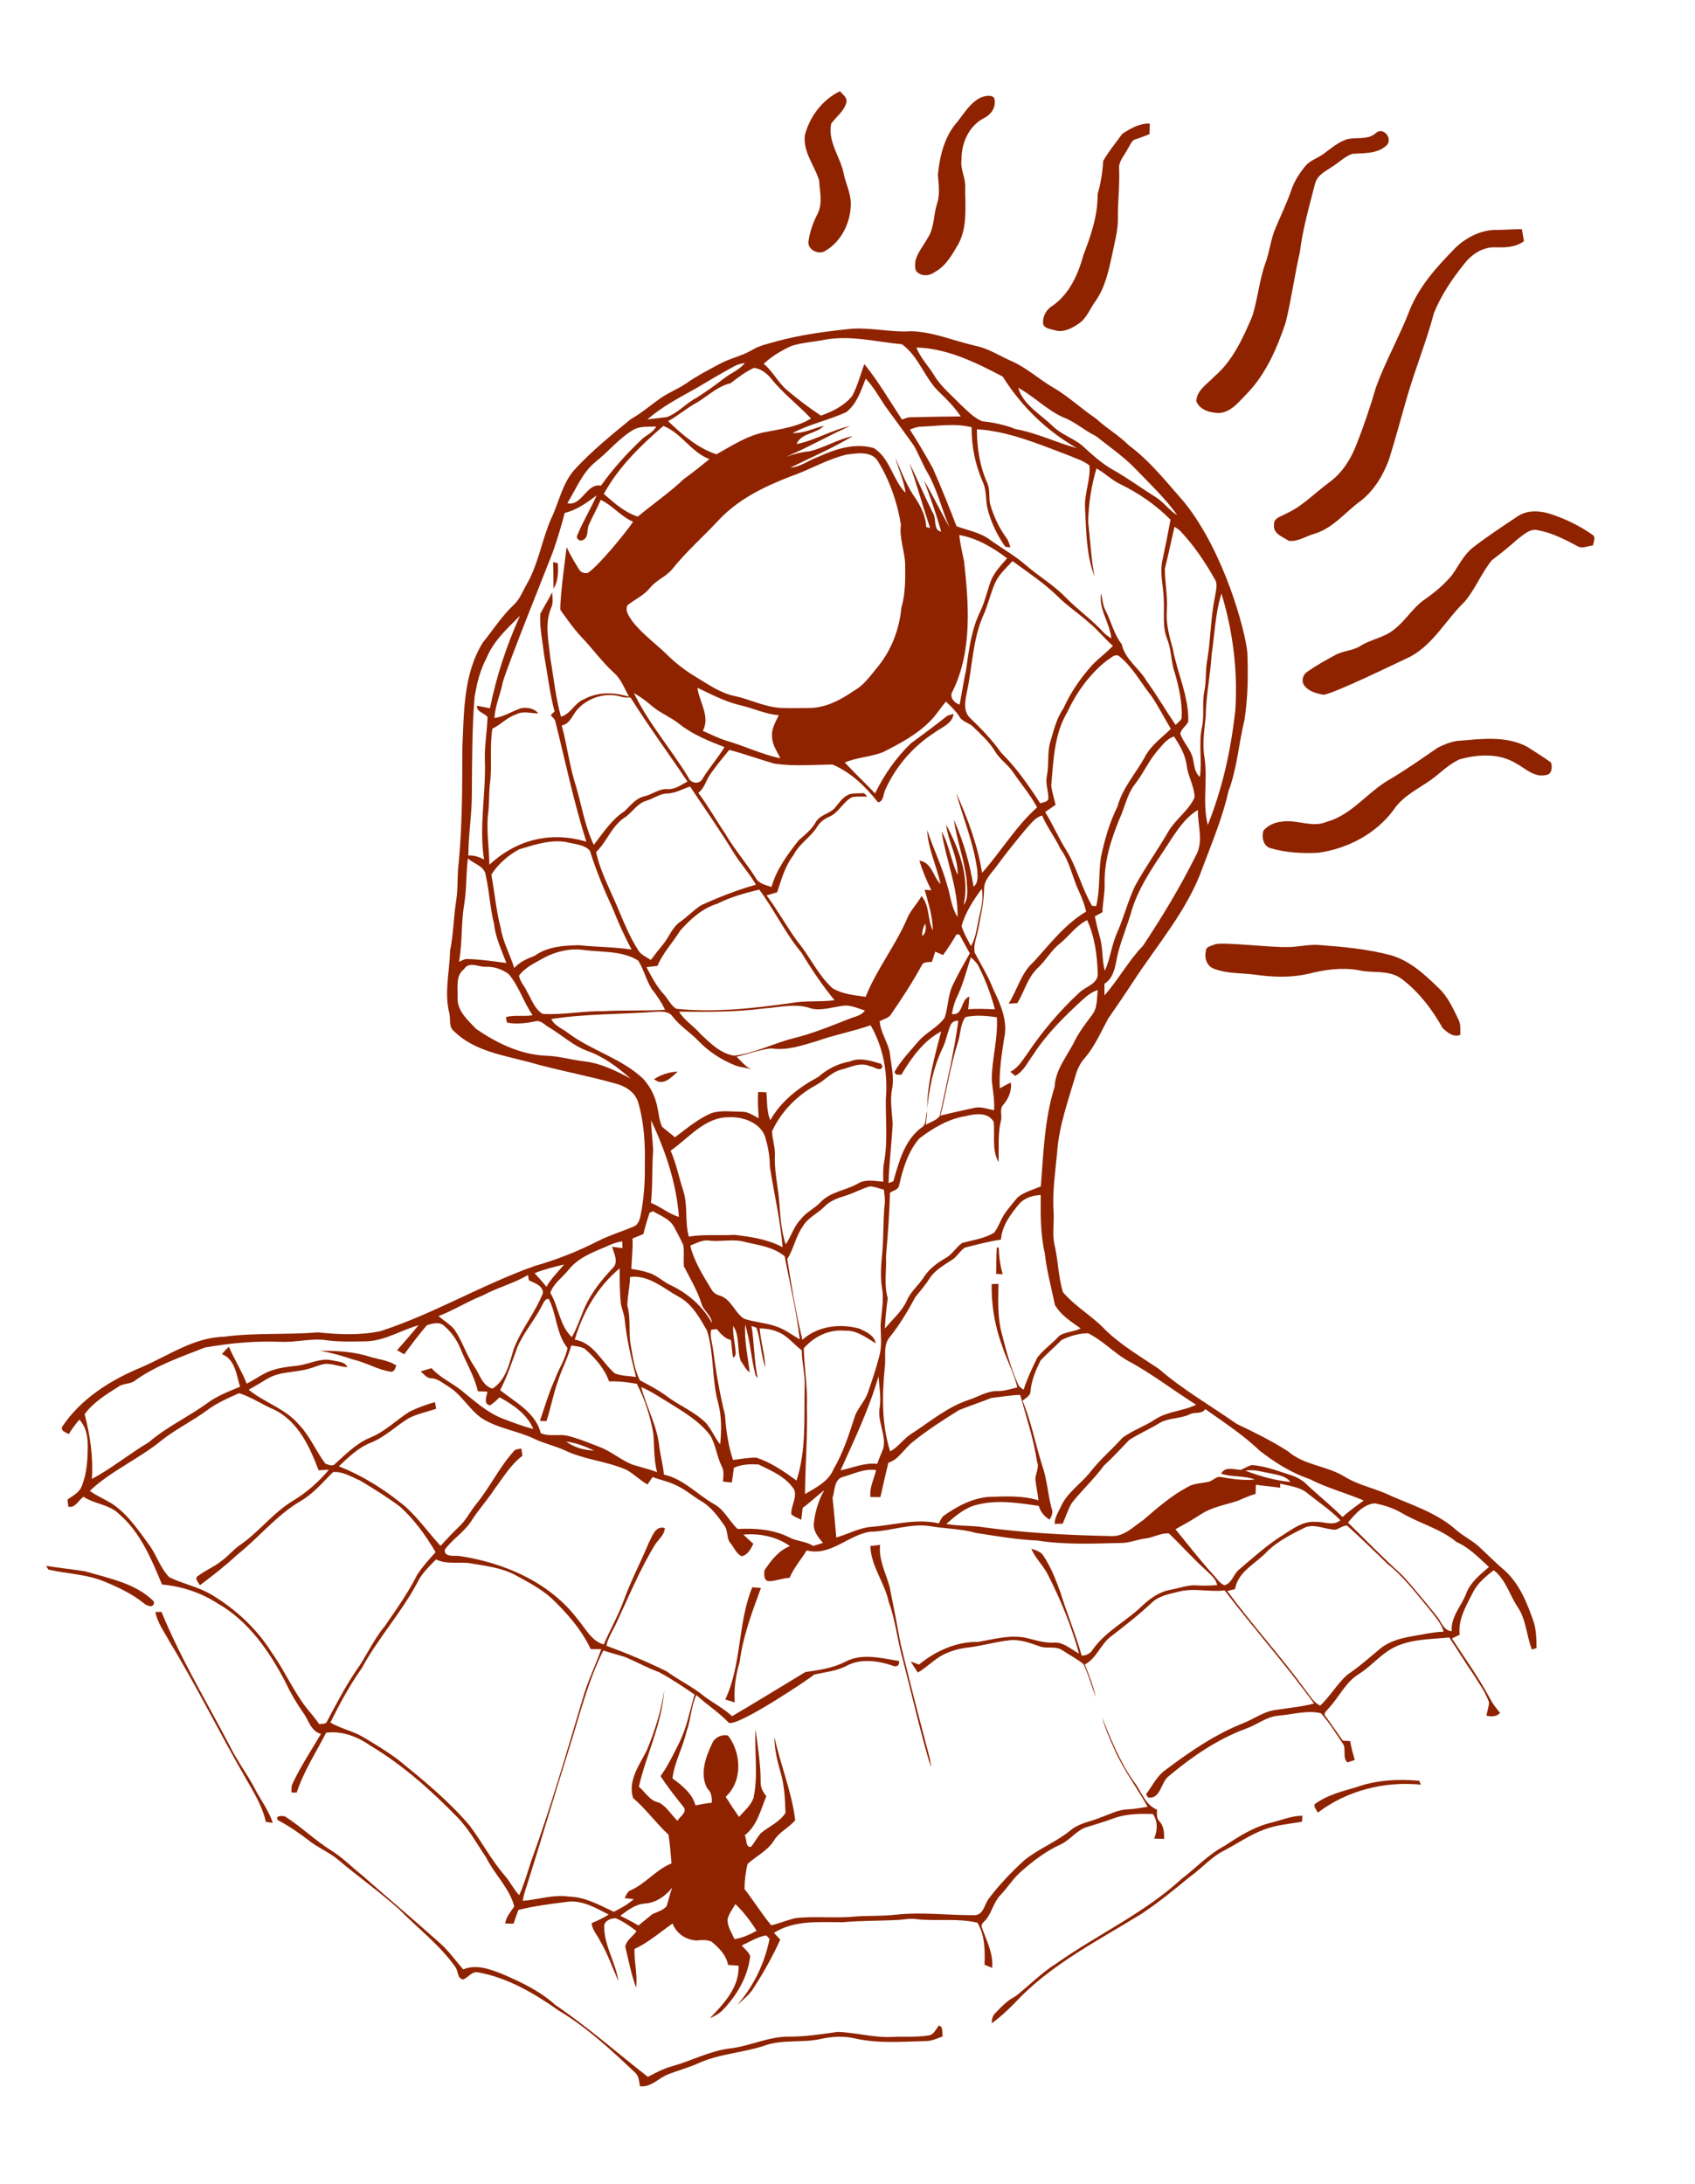<?xml version="1.0" encoding="utf-8"?>
<!-- Generator: Adobe Illustrator 16.0.0, SVG Export Plug-In . SVG Version: 6.00 Build 0)  -->
<!DOCTYPE svg PUBLIC "-//W3C//DTD SVG 1.1//EN" "http://www.w3.org/Graphics/SVG/1.1/DTD/svg11.dtd">
<svg version="1.1" id="Layer_1" xmlns="http://www.w3.org/2000/svg" xmlns:xlink="http://www.w3.org/1999/xlink" x="0px" y="0px"
	 width="317.229px" height="408.647px" viewBox="0 0 317.229 408.647" enable-background="new 0 0 317.229 408.647"
	 xml:space="preserve">
<g>
	<defs>
		<rect id="SVGID_1_" width="317.229" height="408.647"/>
	</defs>
	<clipPath id="SVGID_2_">
		<use xlink:href="#SVGID_1_"  overflow="visible"/>
	</clipPath>
	<path clip-path="url(#SVGID_2_)" fill="#8F2300" d="M153.039,39.951c-0.83,1.609-1.461,3.329-1.715,5.127
		c-0.327,1.614,1.932,2.72,3.168,1.835c3.005-1.761,4.734-5.335,4.739-8.756c0.033-2.061-1.014-3.882-1.364-5.869
		c-0.697-3.066-2.979-5.86-2.306-9.157c0.941-1.282,2.342-2.264,2.813-3.855c0.333-0.982-0.64-1.558-1.161-2.213
		c-3.288,1.572-5.644,4.712-6.575,8.198c-0.397,3.158,1.793,5.634,2.665,8.484C153.417,35.797,153.994,38.01,153.039,39.951"/>
	<path clip-path="url(#SVGID_2_)" fill="#8F2300" d="M171.934,51.114c0.959,0.659,2.213,0.401,3.094-0.268
		c2.065-1.129,3.215-3.282,4.362-5.237c1.738-3.315,1.221-7.124,1.254-10.716c0.046-1.719-0.955-3.292-0.691-5.039
		c-0.037-3.053,1.351-6.234,4.117-7.714c1.272-0.595,2.286-1.859,2.094-3.324c-0.005-1.218-1.638-0.918-2.412-0.655
		c-2.057,0.89-3.232,2.928-4.561,4.615c-2.42,2.693-3.306,6.377-3.665,9.89c0.13,1.808,0.438,3.638-0.143,5.413
		c-0.697,2.094-0.48,4.459-1.711,6.363c-0.788,1.48-1.992,2.785-2.361,4.454C171.251,49.652,171.1,50.718,171.934,51.114"/>
	<path clip-path="url(#SVGID_2_)" fill="#8F2300" d="M197.335,61.765c1.571,0.53,3.2-0.291,4.477-1.171
		c1.535-0.95,2.126-2.767,3.154-4.164c1.932-2.711,2.586-6.035,3.278-9.221c0.409-2.075,0.99-4.141,0.981-6.271
		c-0.056-3.089,0.355-6.155,0.227-9.24c-0.161-1.489,0.959-2.568,1.586-3.795c0.387-0.576,0.608-1.305,1.176-1.738
		c0.973-0.355,1.978-0.641,2.923-1.088c0.023-0.65,0.042-1.305,0.051-1.959c-1.895-0.083-3.615,0.931-5.155,1.913
		c-1.185,1.696-2.563,3.292-3.568,5.104c-0.115,2.111-0.461,4.182-1.046,6.211c0.063,3.974-1.26,7.728-2.656,11.384
		c-0.996,3.675-2.72,7.483-6.012,9.632c-1.029,0.687-1.661,1.991-1.527,3.218C195.477,61.511,196.573,61.516,197.335,61.765"/>
	<path clip-path="url(#SVGID_2_)" fill="#8F2300" d="M228.189,77.266c2.25-0.162,3.681-2.107,5.142-3.583
		c3.605-3.702,5.689-8.557,7.304-13.389c1.06-4.344,1.646-8.788,2.646-13.146c0.535-4.361,1.767-8.59,2.854-12.832
		c0.461-1.719,2.218-2.406,3.528-3.352c1.143-0.742,2.139-1.756,3.458-2.19c2.227-0.133,4.892,0.028,6.547-1.752
		c0.903-1.319-0.872-3.329-2.153-2.139c-1.517,1.397-3.643,0.696-5.455,1.18c-1.701,0.567-3.057,1.794-4.486,2.822
		c-1.084,0.761-2.447,1.148-3.297,2.213c-1.088,1.323-2.038,2.803-2.591,4.436c-0.821,2.42-1.955,4.712-2.933,7.068
		c-0.921,2.052-1.098,4.325-1.854,6.428c-1.208,3.273-1.479,6.782-2.513,10.106c-1.757,4.086-3.633,8.327-7.087,11.278
		c-1.291,1.388-3.278,2.532-3.412,4.606C224.506,76.722,226.549,77.266,228.189,77.266"/>
	<path clip-path="url(#SVGID_2_)" fill="#8F2300" d="M253.867,83.159c-1.019,2.716-2.642,5.266-4.998,7.008
		c-2.753,2.015-5.132,4.597-8.304,5.985c-0.813,0.489-2.227,0.761-2.121,1.983c-0.244,1.711,1.632,2.319,2.789,3.057
		c1.743,0.179,3.256-0.941,4.892-1.37c3.478-1.093,5.732-4.103,8.6-6.16c2.472-1.964,4.141-4.735,5.225-7.668
		c1.23-3.882,2.25-7.819,3.394-11.725c1.525-5.293,3.629-10.397,5.034-15.727c1.352-3.338,3.403-6.367,5.657-9.166
		c1.379-1.803,3.491-3.205,5.842-3.108c1.858,0.069,3.772,0,5.341-1.139c-0.135-0.751-0.269-1.498-0.389-2.255
		c-1.507-0.004-3.011,0.116-4.514,0.139c-2.965-0.092-5.809,1.318-7.912,3.338c-3.393,3.458-6.768,7.138-8.59,11.702
		c-1.885,4.888-4.49,9.466-6.289,14.391C256.469,76.068,255.265,79.65,253.867,83.159"/>
	<path clip-path="url(#SVGID_2_)" fill="#8F2300" d="M281.579,293.784c-1.675-1.406-3.196-2.979-4.806-4.454
		c-1.393-1.259-3.131-2.047-4.505-3.329c-3.785-3.255-8.686-4.615-13.131-6.686c-2.504-1.032-5.201-1.628-7.52-3.074
		c-3.307-2.034-7.534-2.095-10.527-4.699c-3.066-1.979-6.358-3.592-9.646-5.159c-4.859-3.417-10.06-6.377-14.556-10.287
		c-3.375-2.272-6.939-4.343-9.894-7.174c-2.453-2.661-5.719-4.413-8.061-7.189c-0.853-2.789-0.881-5.745-1.513-8.585
		c-0.548-2.106-0.115-4.273-0.235-6.414c-0.248-3.725,0.323-7.437,0.664-11.139c0.337-4.943,2.052-9.632,3.436-14.344
		c0.327-1.24,0.912-2.398,1.771-3.357c1.844-2.158,2.974-4.791,4.306-7.267c1.555-2.286,3.146-4.546,4.644-6.865
		c4.564-7.018,10.255-13.473,13.081-21.468c1.752-4.684,3.712-9.309,4.805-14.201c1.636-4.297,1.931-8.931,3.01-13.372
		c0.664-4.186,0.706-8.432,0.544-12.656c-0.446-4.389-4.394-18.851-11.742-28.024c-3.298-3.753-6.424-7.746-10.463-10.748
		c-1.857-1.867-4.168-3.168-6.086-4.961c-2.762-1.849-5.183-4.168-8.064-5.842c-2.591-1.498-4.822-3.582-7.562-4.832
		c-2.281-0.968-4.371-2.397-6.818-2.928c-4.04-0.899-7.932-2.61-12.113-2.766c-3.707,0.262-7.364-0.687-11.071-0.471
		c-4.832,0.48-9.664,1.125-14.362,2.407c-1.49,0.452-3.053,0.738-4.39,1.572c-1.95,1.144-4.209,1.573-6.178,2.661
		c-2.052,1.107-4.136,2.167-6.045,3.513c-1.674,1.171-3.629,1.858-5.265,3.09c-1.711,1.226-3.315,2.614-5.169,3.637
		c-3.698,3.016-7.437,6.05-10.669,9.581c-2.227,2.573-2.836,6.009-4.265,9.01c-1.766,3.965-2.366,8.382-4.523,12.186
		c-0.789,1.342-1.315,2.882-2.472,3.975c-2.245,2.098-3.9,4.717-5.828,7.091c-3.684,5.921-3.513,13.136-3.836,19.85
		c-0.004,7.123-0.009,14.256-0.678,21.352c-0.318,2.324-0.096,4.68-0.456,6.999c-0.516,3.131-0.503,6.336-1.162,9.443
		c-0.065,3.91-1.135,7.871-0.125,11.739c0.249,1.148-0.165,2.536,0.895,3.357c3.725,3.652,9.115,4.458,13.962,5.731
		c5.412,1.573,10.968,2.522,16.381,4.072c1.739,0.451,3.458,1.572,4.053,3.342c1.153,3.846,1.383,7.89,1.282,11.877
		c0.06,3.237-0.184,6.483-0.835,9.656c-0.179,0.742-0.502,1.59-1.3,1.853c-2.199,0.945-4.504,1.618-6.644,2.712
		c-3.776,1.919-7.723,3.485-11.804,4.639c-9.843,3.486-18.871,8.939-28.817,12.181c-3.864,0.84-7.884,0.664-11.799,0.24
		c-5.837,0.507-11.729,0.037-17.549,0.825c-5.721,0.139-10.48,3.592-15.561,5.755c-5.726,2.37-11.269,5.869-14.754,11.116
		c-0.277,0.844,0.77,0.986,1.263,1.364c0.558-0.981,1.245-1.881,1.978-2.733c1.111,1.217,1.535,2.868,1.554,4.481
		c0.032,2.688-0.097,5.459-1.112,7.977c-0.474,1.189-1.669,1.812-2.665,2.495c0.047,0.441,0.098,0.89,0.148,1.337
		c1.337,0.323,1.881-1.236,2.859-1.844c2.084,1.387,4.85,1.405,6.662,3.235c4.003,3.432,6.04,8.438,8.023,13.178
		c3.647,0.322,7.239,1.494,10.328,3.481c5.87,3.315,9.83,9.088,12.864,14.953c0.895,1.927,1.992,3.748,3.195,5.5
		c1.066,1.416,1.425,3.491,3.357,4.016c-1.807,3.063-3.78,6.031-5.297,9.249c-0.286,0.518-0.199,1.126-0.236,1.693
		c0.249,0.009,0.743,0.028,0.992,0.037c1.3-3.976,3.61-7.512,5.514-11.209c2.979-0.393,5.911,0.747,8.314,2.443
		c6.03,3.593,11.305,8.318,16.197,13.32c2.186,2.228,3.684,4.989,5.418,7.557c1.563,3.174,4.362,5.699,5.279,9.181
		c-0.673,1.001-1.531,1.945-1.701,3.195c0.521,0.01,1.046,0.019,1.572,0.027c0.291-0.856,0.581-1.71,0.89-2.559
		c2.978-0.762,6.035-1.129,9.078-1.518c2.831-0.41,5.414,1.14,7.834,2.379c-1.005,0.638-2.088,1.135-3.186,1.597
		c0.069,1.222,0.982,2.125,1.494,3.181c1.457,2.421,2.361,5.104,3.514,7.668c-0.512-3.463-2.642-6.561-2.665-10.13
		c-0.097-1.139,1.24-1.646,2.162-1.632c1.415,0.59,2.665,1.494,3.891,2.407c-0.654,0.977-1.936,1.741-2.107,2.918
		c0.632,2.555,1.098,5.173,2.024,7.645c0.305-2.416-0.387-4.805-0.299-7.221c2.614-1.198,4.781-3.14,7.132-4.763
		c0.72,1.891,2.509,3.09,4.496,3.173c0.932-0.083,1.918-0.176,2.799,0.229c1.378,1.139,2.762,2.519,3.084,4.357
		c0.651,0.042,1.305,0.083,1.96,0.13c0.207,4.006-2.785,7.16-5.376,9.839c0.917-0.424,1.849-0.885,2.527-1.66
		c2.605-2.702,4.592-6.169,5.03-9.936c-0.276-0.83-1.038-1.365-1.577-2.016c1.499-0.691,2.928-1.628,4.578-1.895
		c0.157,0.161,0.466,0.489,0.623,0.649c-0.904,4.565-2.992,8.895-6.072,12.39c1.106-0.986,2.3-1.928,3.098-3.195
		c1.858-2.905,3.564-5.907,4.971-9.051c-0.291-0.318-0.881-0.95-1.172-1.269c3.855-2.438,8.521-1.969,12.864-1.986
		c3.522-0.314,7.063-0.24,10.591-0.435c1.07-0.092,2.144-0.317,3.223-0.133c3.786,0.424,7.678-0.235,11.412,0.664
		c1.394,2.346,1.416,5.196,1.319,7.857c0.474,0.192,0.95,0.391,1.429,0.594c0.258-2.748-1.125-5.21-1.981-7.724
		c-0.07-0.7,0.723-1.027,1.018-1.571c0.996-1.37,1.323-3.141,2.541-4.362c1.36-1.411,2.374-3.126,3.878-4.408
		c2.245-1.982,4.666-3.817,7.404-5.058c1.816-0.862,3.002-2.72,4.979-3.264c1.638-0.509,3.283-0.979,4.889-1.592
		c2.346-0.861,4.887-0.886,7.357-0.811c0.941,1.392,0.872,3.093,0.231,4.592c0.618,0.014,1.24,0.037,1.867,0.061
		c0.022-1.153-0.041-2.38-0.867-3.274c-0.627-0.585-0.451-1.438-0.465-2.199c-2.219-0.877-2.892-3.356-4.233-5.104
		c-2.674-3.702-4.344-7.972-6.068-12.163c0.6,2.052,1.457,4.021,2.329,5.976c1.664,3.809,4.2,7.139,6.221,10.757
		c-1.223,0.198-2.439,0.415-3.67,0.484c-1.831,0.027-3.46,0.945-5.151,1.517c-1.839,0.793-3.946,1.024-5.533,2.339
		c-2.656,2.207-5.957,3.447-8.654,5.602c-2.495,2.259-4.837,4.707-6.852,7.414c-0.715,1.051-0.895,2.836-2.467,2.923
		c-4.873,0.037-9.751-0.618-14.62-0.111c-2.905,0.347-5.842,0.14-8.752,0.439c-3.324,0.202-6.671-0.13-9.991,0.188
		c-1.618,0.322-3.145,0.991-4.744,1.388c-1.817-2.157-3.274-4.583-5.017-6.791c0.018-1.572,0.193-3.178,0.581-4.699
		c1.614-1.484,3.744-2.457,4.924-4.362c0.964-1.623,2.804-2.396,3.984-3.816c-0.632-5.326-2.771-10.356-3.892-15.595
		c0.005,2.26,0.522,4.469,1.153,6.632c0.719,2.451,0.839,5.029,0.922,7.574c-1.024,1.679-3.038,2.531-4.55,3.753
		c-0.748,0.784-1.2,1.789-1.9,2.605c-1.075,0.235-0.761-1.508-1.185-2.139c2.337-1.813,2.978-4.745,4.048-7.336
		c-0.659-0.779-1.139-1.71-1.061-2.758c-0.009-3.278-0.544-6.511-0.963-9.752c-0.222,4.283,0.539,8.631-0.383,12.868
		c-0.507,1.416-1.738,2.426-2.706,3.533c-0.863-1.241-1.688-2.504-2.504-3.772c3.214-2.896,2.96-8.197,0.456-11.448
		c-1.212-0.3-2.595,0.392-3.029,1.577c-1.199,2.53-2.314,5.698-0.844,8.341c0.775,0.687,0.872,1.66,0.821,2.642
		c-1.019,0.106-2.033,0.286-3.039,0.494c-0.64-2.255-2.508-3.717-4.315-5.045c0.374-3.043,1.937-5.754,2.614-8.723
		c0.844-2.237,0.839-4.704,1.854-6.875c1.959,1.807,4.232,3.245,6.072,5.19c1.678,0.789,15.142-8.257,16.009-9.027
		c1.987-0.447,4.066-0.632,5.915-1.563c2.781-1.554,6.188-1.001,9.061,0.009c0.66,0.079,0.959-0.249,0.895-0.973
		c-3.272-0.517-6.81-1.518-9.959,0.083c-2.356,1.245-4.998,1.608-7.594,1.986c-1.171,0.701-11.638,7.088-13.713,8.254
		c-1.521-1.415-3.365-2.379-5.035-3.582c-2.213-1.863-4.859-3.084-7.183-4.791c-3.666-1.813-7.46-3.394-11.297-4.8
		c0.309-1.6,1.287-2.937,1.932-4.403c2.296-4.901,4.358-9.932,7.193-14.557c0.655-0.996,1.748-1.783,1.803-3.065
		c-1.784-0.517-2.324,1.545-2.988,2.733c-1.517,3.652-3.37,7.152-4.717,10.872c-1.032,2.818-2.536,5.428-3.725,8.181
		c-2.282-0.646-3.389-2.97-4.827-4.652c-5.285-7.032-13.893-10.693-22.386-11.938c-0.895-0.019-2.716,0.208-2.536-1.152
		c1.443-1.96,3.638-3.297,4.98-5.377c1.286-2.062,2.955-3.845,4.274-5.883c1.641-2.187,3.052-4.625,5.27-6.294
		c-0.046-0.336-0.138-1.015-0.184-1.352c-0.544,0.088-1.185,0.065-1.517,0.601c-2.666,2.96-4.371,6.63-6.884,9.705
		c-1.135,1.347-1.882,2.992-3.177,4.205c-1.24,1.176-2.402,2.426-3.555,3.685c-2.227-2.421-4.136-5.132-6.589-7.351
		c-3.748-3.103-7.907-5.75-12.449-7.529c1.821-1.725,3.661-3.519,6.04-4.444c2.624-1.056,4.634-3.099,7.018-4.542
		c1.623-0.844,3.435-1.194,5.155-1.775c-0.056-0.313-0.162-0.94-0.212-1.249c-1.66,0.447-3.288,1.052-4.828,1.813
		c-2.439,1.572-4.532,3.697-7.257,4.809c-2.577,1.042-4.533,3.053-6.561,4.873c-0.489,0.637-1.273,0.208-1.877,0.02
		c-1.798-2.407-2.942-5.294-5.076-7.456c-2.518-2.896-6.354-3.979-9.268-6.381c1.194-0.66,2.361-1.374,3.532-2.075
		c2.268-1.356,5.021-1.107,7.497-1.789c1.111-0.282,2.158-0.78,3.287-0.979c1.416-0.04,2.748,0.555,4.15,0.623
		c-0.47-1.084-1.826-1.01-2.799-1.264c-2.241-0.539-4.325,0.71-6.505,0.982c-1.503,0.181-3.025,0.309-4.477,0.77
		c-1.854,0.508-3.357,1.768-5.063,2.602c-0.922-2.39-2.324-4.547-3.32-6.894c-0.484,0.406-0.922,0.862-1.314,1.36
		c2.485,1.005,2.706,3.882,3.389,6.104c-2.07,0.862-4.191,1.669-6.022,2.992c-3.573,2.624-7.668,4.468-11.033,7.387
		c-3.652,2.153-6.935,4.884-10.679,6.884c0.281-4.08-0.318-8.18-1.351-12.117c1.577-2.176,4.002-3.688,6.271-5.117
		c0.908-0.702,2.176-0.457,3.084-1.125c3.966-2.869,8.645-4.464,13.155-6.234c4.684-0.83,9.461-1.264,14.229-1.079
		c2.932,0.152,5.846-0.761,8.769-0.254c2.444,0.301,4.92,0.198,7.378,0.166c3.43-0.171,6.372-2.089,9.599-3.006
		c-1.286,1.595-2.66,3.121-4.007,4.675c0.337,0.189,1.006,0.572,1.338,0.762c1.35-1.858,2.748-3.685,4.232-5.437
		c0.978-0.309,2.167-0.687,3.09-0.014c1.383,1.157,2.499,2.656,3.172,4.329c1.065,2.698,2.647,5.188,3.283,8.046
		c0.594,0.019,1.189,0.042,1.789,0.064c-0.13,0.849-0.812,2.324,0.484,2.56c0.687-0.387,1.226-0.974,1.798-1.503
		c2.531,1.383,5.155,3.153,6.298,5.92c-1.945-0.489-3.827-1.217-5.698-1.928c-3.025-1.17-5.413-3.411-7.903-5.408
		c-1.799-1.369-3.915-2.333-5.445-4.039c-0.678,0.212-1.361,0.41-2.039,0.618c0.637,0.488,1.148,1.309,2.047,1.276
		c1.227,0.078,2.181,0.955,3.191,1.563c2.458,1.517,3.818,4.219,6.155,5.874c3.044,1.974,6.755,2.366,9.987,3.933
		c1.808,0.863,3.786,1.273,5.607,2.112c3.666,1.757,7.825,2.01,11.536,3.643c1.411,0.771,2.546,1.955,3.947,2.752
		c0.319-0.466,0.632-0.931,0.945-1.396c1.518,0.563,3.131,0.876,4.579,1.619c1.632,0.751,2.969,1.981,4.519,2.881
		c1.835,1.056,3.112,2.808,4.301,4.514c0.812,0.996,0.346,2.449,1.227,3.403c0.65,0.802,1.056,1.955,2.038,2.393
		c1.148-0.197,1.724-1.383,2.204-2.323c-0.637-0.559-1.268-1.116-1.858-1.711c3.024-0.291,6.206,0.368,8.709,2.135
		c-2.139,0.84-3.522,2.679-4.767,4.515c-0.097,0.737-0.18,2.005,0.853,2.062c1.296-0.024,2.527-0.597,3.836-0.633
		c0.788-1.882,2.153-3.412,3.205-5.136c4.394,1.166,7.713-2.832,11.813-3.486c3.817-0.051,7.502-1.65,11.347-1.042
		c2.831,0.502,5.75,0.456,8.521,1.264c3.827,0.581,7.626,1.263,11.504,1.42c5.175,0.825,10.426,0.566,15.645,0.456
		c1.596,0.019,3.08-0.683,4.658-0.854c1.457-0.184,2.803-1.042,4.301-0.931c2.366,2.264,4.532,4.73,6.976,6.916
		c0.804,0.817,1.846,1.545,2.053,2.757c-1.24,0.07-2.477,0.148-3.717,0.051c-1.725-0.143-3.361,0.509-5.029,0.825
		c-2.154,0.37-3.943,1.716-5.487,3.182c-2.905,2.79-6.709,4.62-9.037,7.995c-0.462,0.742-1.208,1.148-2.085,1.135
		c-1.116-3.997-2.738-7.819-3.956-11.785c-0.867-2.383-1.803-4.781-3.204-6.907c-0.494-0.793-1.442-1.033-2.264-1.309
		c0.761,1.854,2.338,3.209,3.181,5.024c2.375,4.653,4.35,9.549,5.75,14.58c-1.494-0.743-2.779-2.084-4.563-2.047
		c-1.831,0.146-3.561-0.453-5.309-0.872c-3.038-0.641-6.049,0.245-9.018,0.752c-4.095-0.069-7.94,1.696-11.066,4.237
		c-0.521-0.198-1.042-0.393-1.559-0.581c0.438,0.691,0.886,1.379,1.337,2.075c1.674-0.95,3.002-2.402,4.703-3.315
		c1.467-0.733,3.062-1.181,4.689-1.37c2.656-0.295,5.224-1.102,7.885-1.364c1.895-0.166,3.707,0.502,5.468,1.125
		c1.388,0.544,3.024-0.13,4.307,0.757c1.311,0.856,2.711,1.595,3.947,2.563c0.982,2.001,1.508,4.178,2.346,6.234
		c-0.524-2.099-1.249-4.146-2.088-6.138c2.264-1.185,2.969-3.863,4.989-5.315c2.591-2.001,5.173-4.021,7.565-6.261
		c1.338-1.278,3.232-1.609,4.967-2.034c2.84-0.775,5.759,0.116,8.645-0.258c5.464,7.15,11.449,13.883,16.737,21.173
		c-2.319,0.604-4.716,0.819-7.082,1.188c-2.269,0.244-4.122,1.692-6.201,2.499c-5.243,2.084-9.932,5.298-14.418,8.668
		c-1.693,1.135-2.527,3.03-3.735,4.598c0.093,0.156,0.268,0.476,0.36,0.632c2.351,0.337,2.361-2.697,3.762-3.896
		c4.366-3.684,9.157-6.98,14.542-8.977c2.104-0.729,3.915-2.296,6.193-2.453c2.618-0.203,5.242-1.061,7.87-0.443
		c1.521,1.674,2.721,3.647,3.993,5.524c0.903,1.07-0.098,2.79,0.981,3.679c0.337-0.115,1.016-0.35,1.356-0.47
		c-0.332-1.166-0.664-2.333-0.862-3.527c-0.461-0.027-0.923-0.055-1.379-0.074c-1.042-1.544-2.153-3.033-3.209-4.563
		c-0.595-0.558,0.304-1.084,0.576-1.513c1.956-2.075,3.14-4.864,5.644-6.387c2.135-1.354,3.79-3.343,5.957-4.646
		c3.288-1.942,7.271-1.831,10.951-2.2c1.535,2.218,2.882,4.556,4.445,6.755c1.074,1.761,2.346,3.454,3.023,5.422
		c-0.087,0.83-0.354,1.628-0.498,2.453c0.918,0.217,1.858,0.227,2.551-0.507c-0.729-0.881-1.421-1.789-1.951-2.799
		c-2.074-3.886-4.666-7.455-7.06-11.145c0.476-0.23,0.959-0.456,1.444-0.682c-0.337-2.975,1.304-5.547,2.568-8.088
		c0.876-1.664,2.359-2.84,3.799-3.992c2.246,1.701,2.951,4.578,4.458,6.842c1.638,2.384,1.665,5.386,2.698,8.004
		c0.217-0.073,0.653-0.212,0.87-0.28c-0.013-1.531-0.05-3.085-0.433-4.574C285.907,300.137,284.492,296.402,281.579,293.784
		 M137.625,356.222c1.548,1.453,2.849,3.196,3.983,4.998c-1.305,0.706-2.66,1.353-4.145,1.555c-0.521-1.176-1.31-2.319-1.31-3.643
		C136.375,358.053,137.109,357.168,137.625,356.222 M124.775,356.596c-0.682,0.821-1.748,1.074-2.674,1.503
		c-0.876,0.705-1.743,1.425-2.619,2.135c-1.098-0.673-2.241-1.254-3.384-1.825c1.383-1.042,2.872-2.204,4.67-2.287
		c2.038-0.176,3.822-1.42,5.058-3.002C125.37,354.245,125.144,355.443,124.775,356.596 M116.858,309.954
		c2.172,0.876,4.215,2.057,6.428,2.85c2.338,1.24,4.532,2.73,6.713,4.219c-0.876,2.942-1.434,6.009-2.767,8.797
		c-1.11,2.204-2.157,4.449-3.605,6.46c1.323,2.033,2.831,3.942,4.348,5.833c0.641,0.995-0.77,1.762-1.19,2.54
		c-1.134-1.134-2.005-2.655-3.435-3.421c-1.715-0.286-2.563-1.937-3.785-2.979c1.401-6.054,4.343-11.739,4.73-18.028
		c-0.525,3.878-1.756,7.621-3.236,11.228c-1.393,2.738-3.597,5.713-2.578,8.922c2.435,2.07,4.284,4.708,6.64,6.866
		c0.267,1.774,0.401,3.577,0.562,5.37c-2.872,1.145-4.8,3.735-7.589,5.008c-0.687,0.208-0.871,0.927-1.19,1.489
		c0.429,0.046,1.291,0.144,1.72,0.194c-1.12,0.982-2.425,1.706-3.748,2.365c-2.661-1.24-5.331-2.758-8.336-2.841
		c-2.938-0.447-5.787,0.559-8.687,0.793c0.12-1.135,0.544-2.194,0.876-3.27c2.628-8.316,5.099-16.681,7.718-24.999
		c1.978-6.248,3.523-12.68,6.465-18.572C114.211,309.216,115.544,309.548,116.858,309.954 M88.271,292.511
		c2.831,0.465,5.758,0.83,8.313,2.231c2.25,1.23,4.555,2.435,6.492,4.136c2.96,2.799,5.731,5.938,7.478,9.646
		c0.66,0,1.315,0.005,1.974,0.015c-1.084,3.075-2.555,6.008-3.44,9.166c-3.066,10.208-6.012,20.472-9.678,30.49
		c-0.692,2.136-1.309,4.303-2.236,6.359c-1.07-1.112-1.701-2.545-2.734-3.685c-2.453-2.863-4.233-6.216-6.465-9.235
		c-3.937-4.666-8.682-8.539-13.398-12.371c-2.126-1.609-4.422-2.974-6.704-4.343c-1.919-1.097-4.132-1.54-6.045-2.656
		c1.747-3.527,3.629-7.003,5.911-10.222c3.02-5.579,7.354-10.311,10.346-15.916c0.807-1.729,2.213-3.034,3.518-4.381
		C83.707,292.788,86.058,292.078,88.271,292.511 M30.291,269.429c2.711-2.116,5.828-3.628,8.59-5.68
		c1.803-1.323,3.85-2.218,5.883-3.108c2.356,0.752,4.394,2.186,6.667,3.131c4.394,2.228,6.552,6.911,8.198,11.296
		c0.641-0.035,1.287-0.077,1.932-0.109c-1.895,2.254-4.122,4.236-6.648,5.759c-3.795,2.259-6.451,5.938-10.094,8.4
		c-1.244,0.881-2.199,2.106-3.458,2.979c-1.318,1.065-2.927,1.678-4.265,2.716c-0.844,0.456,0.079,1.231,0.319,1.756
		c2.393-1.779,4.744-3.628,6.93-5.656c4.098-3.255,7.418-7.456,11.974-10.13c2.356-1.365,4.094-3.478,5.998-5.367
		c1.757-0.216,3.435,0.881,5.031,1.545c2.572,1.535,5.127,3.126,7.534,4.915c2.679,2.43,4.813,5.403,6.644,8.512
		c-1.217,1.332-2.435,2.692-3.435,4.2c-1.701,3.412-3.928,6.519-6.087,9.655c-2.162,2.567-3.458,5.702-5.426,8.409
		c-2.015,3.007-3.694,6.221-5.386,9.42c-0.203,0.576-0.973,0.337-1.434,0.503c-0.715-1.028-1.507-2.001-2.319-2.951
		c-2.559-3.255-4.182-7.114-6.593-10.472c-2.854-4.556-6.921-8.263-11.536-10.978c-2.403-1.342-5.146-1.9-7.608-3.085
		c-1.6-1.614-2.292-3.831-3.523-5.694c-2.112-2.886-4.122-5.971-7.123-8.018c-1.388-0.876-2.919-1.499-4.252-2.458
		C20.833,275.116,26.04,272.938,30.291,269.429 M197.432,244.122c1.102,1.936,3.048,3.144,4.822,4.402
		c-1.24,0.642-2.743,0.627-3.933,1.328c-1.323,1.435-2.961,2.573-4.169,4.113c-0.972,1.959-1.907,3.946-2.582,6.035
		c-0.428-0.31-0.902-0.613-1.083-1.134c-1.355-3.034-2.198-6.267-3.02-9.476c-0.807-3.006-0.627-6.137-0.6-9.212
		c-0.318,0.013-0.954,0.045-1.272,0.064c-0.069,3.836,0.558,7.668,1.863,11.277c0.848,2.73,2.296,5.242,2.937,8.036
		c-1.208,0.305-2.407,0.697-3.666,0.688c-1.955-0.051-3.638,1.08-5.439,1.661c-3.976,1.317-7.218,4.065-10.68,6.315
		c-1.493,0.918-2.458,2.49-4.016,3.306c-1.605-5.095-1.512-10.475-1.001-15.731c0.268-1.927-0.424-4.256,1.061-5.805
		c1.789-2.27,3.283-4.759,4.644-7.3c0.876-1.143,1.857-2.202,2.614-3.43c1.023-1.609,2.72-2.559,4.278-3.569
		c0.937-0.595,1.448-1.649,2.361-2.268c2.241-0.577,4.491-1.171,6.786-1.513c0.185-2.609,1.813-4.759,3.427-6.694
		c1.009-1.144,2.535-1.568,4.011-1.656c-0.022,3.657-0.068,7.327,0.766,10.914C195.892,237.745,196.781,240.944,197.432,244.122
		 M165.345,270.869c-0.368,1.005-0.816,1.981-1.171,2.997c-2.388-0.272-4.578,0.756-6.861,1.212
		c2.602-5.764,5.344-11.489,7.105-17.581c0.134,1.887,0.494,3.781,0.245,5.672C164.104,265.773,165.848,268.258,165.345,270.869
		 M189.995,201.277c1.595-0.82,2.305-2.545,3.338-3.905c2.545-3.965,5.938-7.276,9.396-10.439c0.802-0.71,1.664-1.401,2.72-1.696
		c-0.193,1.576-0.022,3.393-1.097,4.689c-1.112,1.498-2.26,2.983-3.127,4.638c-1.369,2.886-3.693,5.422-3.845,8.76
		c-1.914,6.027-2.08,12.39-2.587,18.637c-1.472,0.613-3.075,1.042-4.334,2.038c-1.157,1.457-2.503,2.821-3.237,4.551
		c-0.35,0.715-0.663,1.466-1.189,2.075c-1.821,1.11-3.955,1.354-5.967,1.923c-1.147,0.797-1.835,2.144-3.098,2.812
		c-1.512,0.886-2.983,1.946-3.97,3.427c-0.974,1.613-2.56,2.779-3.288,4.556c-0.94,2.051-2.701,3.503-4.099,5.214
		c0.074-1.904,0.272-3.794,0.539-5.675c-0.756-2.55-0.203-5.229-0.332-7.839c0.337-3.961,0.65-7.926,0.743-11.901
		c0.594-0.428,1.572-0.534,1.715-1.373c0.701-3.107,1.66-6.34,3.79-8.789c2.555-1.931,5.417-3.665,8.637-4.163
		c1.761-0.451,4.218-0.824,5.274,1.074c0.258,2.49-0.393,5.257,0.903,7.521c0.116-2.577-0.18-5.2,0.452-7.732
		c0.268-1.01-0.364-2.254,0.507-3.071c0.936-1.129,1.55-2.591,1.347-4.08c-0.71,0.322-1.388,0.705-2.07,1.083
		c-0.152-3.153,0.342-6.284,0.82-9.387c0.738-3.177-0.673-6.317-2.023-9.125c-0.928-2.393-2.273-4.578-3.473-6.833
		c-0.336-1.466,0.364-2.909,0.618-4.334c0.47-2.513,1.084-5.026,1.116-7.594c-0.023-1.771,1.434-2.992,2.374-4.325
		c1.733-2.397,3.615-4.685,5.501-6.962c0.898-0.927,1.664-2.14,2.992-2.476c0.932,2.19,2.421,4.071,3.426,6.229
		c1.771,2.393,2.232,5.395,3.5,8.041c0.576,1.176,0.995,2.425,1.319,3.693c-3.956,2.329-6.779,6.073-9.835,9.411
		c-2.357,2.075-3.058,5.256-4.682,7.824c0.406-0.027,1.224-0.083,1.633-0.11c1.31-2.135,1.899-4.726,3.764-6.52
		c1.544-1.397,2.517-3.301,4.167-4.592c1.762-1.425,3.053-3.389,5.127-4.413c1.421,3.062,1.868,6.511,1.982,9.858
		c0.203,2.061-2.287,2.555-3.472,3.735c-3.679,3.412-6.939,7.276-9.738,11.444c-0.902,1.24-1.71,2.646-3.152,3.334
		C189.312,200.701,189.769,201.084,189.995,201.277 M166.968,203.689c0.429-2.324-0.221-4.611-0.461-6.907
		c-0.452-1.969-1.715-3.684-1.867-5.731c0.646-0.351,1.415-0.521,1.95-1.042c2.094-3.043,4.131-6.128,5.907-9.374
		c0.317-0.798,1.258-0.567,1.927-0.706c0.194-0.636,0.396-1.263,0.608-1.885c0.484,0.212,0.973,0.419,1.467,0.627
		c0.926-1.245,1.752-2.559,2.536-3.896c0.138,0.023,0.414,0.069,0.553,0.092c0.655,1.152,1.249,2.342,1.918,3.49
		c-1.144,2.029-2.319,4.049-3.301,6.165c-0.826,1.886-0.752,4.002-1.431,5.92c-1.295,1.789-3.453,2.707-4.892,4.376
		c-1.559,1.858-3.301,3.601-4.478,5.74l0.296,0.466c0.244,0.013,0.742,0.037,0.986,0.05c1.881-3.153,4.131-6.353,7.456-8.105
		c-1.218,4.726-2.604,9.493-2.604,14.418c0.368-3.786,1.114-7.539,2.729-11.006c0.789-1.476,0.996-3.159,1.674-4.671
		c0.295-0.549,0.767-0.793,1.411-0.738c-0.793,6.008-2.241,11.905-3.48,17.83c-0.638,0.821-1.706,1.111-2.578,1.609
		c0.046-0.83,0.188-1.655,0.203-2.485c-0.401,1.005,0.06,2.439-1.089,3.066c-3.153,2.379-4.178,6.399-5.21,10.001
		c-0.226,0.092-0.674,0.268-0.898,0.354c0.078-3.744,0.607-7.465,0.77-11.204C166.944,207.996,166.524,205.833,166.968,203.689
		 M121.64,109.993c1.171-1.48,3.07-2.107,4.237-3.592c2.586-3.236,5.722-5.966,8.535-8.995c3.633-3.942,8.562-6.354,13.495-8.254
		c3.537-1.212,6.787-3.181,10.434-4.085c2.02-0.276,4.824-0.798,6.032,1.333c2.171,3.573,3.576,7.626,4.24,11.757
		c-0.345,2.508,0.716,4.892,0.789,7.387c0.032,2.729,0.078,5.491-0.7,8.138c-0.389,4.163-1.979,8.253-4.727,11.434
		c-1.241,1.522-2.426,3.177-4.19,4.136c-2.403,1.665-5.086,3.094-8.074,3.196c-1.844,0-3.689,0.087-5.528-0.01
		c-2.983-0.138-5.681-1.549-8.553-2.194c-2.799-0.545-5.132-2.241-7.525-3.68c-1.863-1.13-3.615-2.457-5.164-3.993
		c-2.176-2.13-4.703-3.919-6.593-6.335c-0.554-0.871-1.462-1.941-0.9-3.011C118.832,112.128,120.51,111.386,121.64,109.993
		 M119.371,96.65c-2.494-0.803-4.426-2.564-6.363-4.238c2.721-5.007,6.87-9.032,11.14-12.726c3.407,1.324,5.196,4.925,8.631,6.211
		c-1.572,1.273-3.144,2.531-4.786,3.717C125.301,92.173,122.216,94.266,119.371,96.65 M149.083,83.089
		c0.835-2.121,3.679-1.881,5.123-3.439c-1.951,0.498-3.813,1.447-5.879,1.369c3.2-1.701,6.805-2.416,10.079-3.924
		c1.955-1.549,2.743-4.025,3.619-6.261c1.436,1.526,2.468,3.343,3.603,5.081c1.825,2.48,3.637,4.975,5.426,7.478
		c0.936,1.683,1.619,3.5,2.61,5.16c1.789,3.172,2.587,6.769,4.044,10.093c-1.656-2.896-3.085-5.929-4.806-8.798
		c1.223,3.145,2.32,6.345,3.246,9.596c-1.535-0.185-0.825-2.37-1.525-3.417c-1.544-3.103-2.9-6.303-4.427-9.415
		c1.374,4.034,2.531,8.138,3.877,12.177c-0.184-0.046-0.548-0.138-0.732-0.185c-0.073-2.301-1.258-4.357-2.545-6.187
		c-1.323-2.126-2.236-4.464-3.228-6.746c0.608,2.186,1.622,4.27,1.913,6.534c-2.407-2.412-2.896-6.464-5.916-8.364
		c-3.563-1.07-7.294,0.198-10.544,1.678c-1.716,0.614-3.219,1.854-5.091,1.969c3.91-1.936,7.945-3.656,11.684-5.911
		c-2.826,0.608-5.325,2.185-8.128,2.858c-1.526,0.12-2.987,0.545-4.426,1.043c4.113-1.72,7.958-3.98,12.034-5.768
		C155.621,80.457,152.555,82.379,149.083,83.089 M188.353,100.629c-1.401-1.9-2.396-4.076-3.052-6.336
		c-0.263-1.304,0.022-2.697-0.53-3.947c-1.416-3.13-1.941-6.621-1.937-10.042c5.947,0.378,11.484,2.749,16.99,4.819
		c1.379,0.59,2.878,1.018,4.075,1.95c0.236,2.739-1.064,5.455-0.811,8.249c0.212,4.2,0.226,8.571,1.766,12.545
		c-0.668-3.365-0.798-6.8-1.193-10.203c0.046-3.394,0.594-6.774,1.549-10.028c1.536,0.843,2.785,2.116,4.361,2.899
		c3.51,1.679,6.76,3.934,9.498,6.695c-0.487,2.61-1.001,5.215-1.567,7.811c-0.447,2.453,0.295,4.901,0.309,7.354
		c0.12,2.389-0.29,4.869,0.623,7.152c0.848,2.047,0.692,4.315,1.452,6.385c0.784,2.735,1.402,5.57,1.263,8.434
		c-0.226,0.53-0.742,0.848-1.125,1.254c-1.853-2.711-3.499-5.556-5.431-8.216c-1.392-2.416-4.053-4.026-4.644-6.88
		c-1.466-1.83-1.945-4.168-3.002-6.224c-0.562-1.033-0.649-2.214-0.853-3.348c-0.563,3.002,1.651,5.575,1.895,8.489
		c-0.492-0.323-0.99-0.641-1.396-1.065c-2.199-2.426-4.905-4.312-7.188-6.649c-2.203-2.292-4.988-3.892-7.373-5.971
		c-2.097-1.817-4.531-3.163-6.772-4.786c-1.83-1.383-4.14-1.729-6.238-2.518c-1.411-3.642-2.854-7.271-4.436-10.839
		c-1.355-2.463-2.78-4.888-4.307-7.249c0.696-0.267,1.401-0.548,2.162-0.544c3.122-0.12,6.322-0.668,9.402,0.111
		c-0.037,3.555,0.687,7.105,2.144,10.351c0.6,1.397,0.502,2.942,0.733,4.413c0.585,2.743,1.835,5.32,3.43,7.608
		c0.24,0.022,0.721,0.068,0.959,0.091C188.901,101.786,188.75,101.146,188.353,100.629 M180.445,105.096
		c-0.346-1.659-0.737-3.31-0.913-5.002c3.324,0.576,6.299,2.347,8.949,4.353c-1.217,1.397-2.554,2.775-3.163,4.568
		c-0.627,1.827-1.056,3.726-1.908,5.474c-1.633,3.379-2.084,7.147-2.597,10.821c-0.483,2.158-0.778,4.348-1.226,6.515
		c-1.024-0.323-2.016-1.48-1.282-2.536C181.976,121.778,181.316,113.152,180.445,105.096 M181.008,129.249
		c0.987-4.666,1.051-9.568,2.97-13.999c0.912-1.973,1.364-4.113,2.217-6.104c0.721-1.665,2.107-2.863,3.307-4.177
		c2.836,2.093,5.787,4.024,8.332,6.491c1.844,1.863,4.062,3.292,5.999,5.058c1.627,1.291,2.881,2.97,4.462,4.311
		c-1.235,1.301-2.701,2.348-3.933,3.647c-2.148,2.408-4.003,5.081-5.32,8.033c-1.319,1.885-1.821,4.135-2.477,6.307
		c-0.6,2.056-0.208,4.233-0.632,6.321c-0.309,1.379,0.244,2.726,0.281,4.095c0.033,0.839-0.972,0.83-1.53,1.06
		c-2.167-3.356-4.468-6.662-7.322-9.48c-1.696-2.406-3.743-4.523-5.869-6.551C180.178,132.909,180.671,130.889,181.008,129.249
		 M197.561,150.559c-0.286-1.19-0.669-2.361-0.821-3.574c0.421-4.675,0.539-9.65,3.034-13.795c1.71-3.679,4.164-7.087,7.368-9.609
		c0.714-0.378,1.526-1.434,2.365-0.779c2.513,2.024,3.998,4.947,6.003,7.423c1.314,1.974,2.403,4.095,3.62,6.133
		c-1.725,1.706-3.818,3.139-4.92,5.366c-1.701,3.062-4.154,5.718-5.063,9.171c-1.502,2.992-2.411,6.211-3.103,9.475
		c-0.465,3.025-0.133,6.165-0.895,9.139c-0.188-0.009-0.563-0.023-0.752-0.032c-1.955-3.32-2.82-7.161-4.854-10.439
		c-1.438-2.301-2.508-4.809-3.934-7.119C196.26,151.467,196.915,151.021,197.561,150.559 M128.805,145.399
		c-3.26-5.33-7.437-10.097-10.167-15.741c1.176,0.664,2.269,1.471,3.292,2.352c1.6,1.387,3.624,2.157,5.275,3.476
		c2.485,1.978,5.463,3.145,8.392,4.288c-1.25,2.043-2.85,3.85-4.099,5.902C130.93,146.843,129.188,146.566,128.805,145.399
		 M137.326,159.536c1.259,2.08,2.96,3.859,4.149,5.985c-3.541,0.977-6.939,2.328-10.277,3.85c-1.379,0.89-2.504,2.111-3.85,3.052
		c-1.508,1.01-2.089,2.803-3.186,4.173c-0.807,0.978-1.591,1.978-2.352,2.992c-0.811-0.534-1.789-0.917-2.328-1.766
		c-1.434-2.222-2.476-4.661-3.495-7.091c-1.508-3.753-3.546-7.326-4.426-11.306c1.968-1.899,2.877-4.749,5.177-6.363
		c1.522-0.912,2.412-2.706,4.169-3.237c1.392-0.382,2.582-1.397,4.08-1.374c1.48-0.087,2.781-0.853,4.163-1.304
		C131.889,151.264,134.739,155.313,137.326,159.536 M131.542,136.731c1.425-2.693-0.664-5.371-1.019-8.064
		c2.546,1.213,5.068,2.54,7.825,3.227c2.499,0.54,4.828,1.706,7.405,1.914c-0.59,1.245-1.388,2.508-1.259,3.947
		c-0.004,1.517,0.923,2.789,1.554,4.103c-3.435-0.705-6.612-2.268-9.973-3.241C134.508,138.128,133.038,137.4,131.542,136.731
		 M128.662,146.22c-1.185,0.6-2.31,1.508-3.716,1.411c-1.647-0.12-2.919,1.065-4.468,1.379c-1.54,0.392-2.504,1.747-3.62,2.766
		c-2.398,1.572-3.993,4.053-5.726,6.284c-1.674-3.462-2.241-7.294-3.329-10.95c-1.204-3.717-1.656-7.613-2.665-11.38
		c1.636-0.336,2.029-2.125,3.084-3.181c1.978-2.061,5.109-3.025,7.885-2.25c0.613,0.226,1.263,0.212,1.904,0.198
		C121.368,135.864,125.144,140.954,128.662,146.22 M110.408,159.181c1.176,3.739,2.678,7.368,4.325,10.923
		c1.019,2.577,2.171,5.095,3.467,7.543c-3.26-0.503-6.556-0.456-9.825-0.816c-2.832,0.051-5.939,0.254-8.3,1.978
		c-1.411,0.535-2.794,1.134-3.827,2.287c-0.807-2.541-2.135-4.911-2.554-7.566c-0.853-3.242-1.116-6.594-1.738-9.881
		c1.235-1.988,3.139-3.638,5.219-4.763c3.015-0.885,6.174-2.001,9.355-1.231C107.844,157.977,109.521,158.07,110.408,159.181
		 M101.823,179.178c2.273-1.19,4.887-1.821,7.45-1.448c3.394,0.448,7.147,0.088,10.158,1.973c1.065,1.651,1.489,3.629,2.527,5.289
		c0.968,1.217,1.83,2.518,2.513,3.924c-3.832,0.23-7.673,0.046-11.5,0.258c-3.808-0.074-7.589,0.738-11.388,0.512
		c-1.462-0.812-2.057-2.647-2.887-4.039c-0.433-1.074-1.392-1.973-1.558-3.122C98.309,180.926,100.163,180.141,101.823,179.178
		 M124.212,185.988c-1.355-1.494-2.295-3.278-3.218-5.054c0.678-0.083,1.361-0.147,2.048-0.23c1.014-2.43,2.867-4.334,4.228-6.557
		c1.913-2.157,4.135-4.209,6.957-5.067c2.49-1.249,5.169-2.001,7.871-2.651c2.831,3.804,4.855,8.147,7.903,11.804
		c1.867,3.093,3.891,6.095,6.187,8.894c-2.715,0.36-5.482,0.032-8.184,0.535c-7.091,1.005-14.279,1.789-21.44,1.069
		C125.536,188.109,125.033,186.855,124.212,185.988 M142.959,188.667c2.937-0.198,6.008-1.047,8.867,0.009
		c2.134,0.484,4.237-0.364,6.348-0.558c1.287,0,2.491,0.562,3.703,0.932c-0.668,0.991-1.938,1.138-2.965,1.567
		c-3.504,1.37-7,2.822-10.674,3.689c-3.633,0.973-7.054,2.734-10.821,3.195c-2.564-0.383-4.519-2.374-6.331-4.08
		c-1.245-1.471-2.997-2.49-3.998-4.159C132.383,189.331,137.704,189.345,142.959,188.667 M155.806,184.882
		c-2.73-2.472-4.21-5.934-6.543-8.729c-2.043-2.808-3.721-5.855-5.787-8.641c0.655-0.198,1.31-0.387,1.969-0.581
		c0.807-2.411,1.471-4.905,3.066-6.952c1.056-2.126,3.196-3.334,4.436-5.312c0.512-0.89,1.355-1.475,2.278-1.877
		c1.812-0.779,2.563-2.863,4.343-3.688c0.917-0.115,1.84-0.06,2.763-0.07c-0.148-0.161-0.448-0.479-0.6-0.64
		c-0.831,0.023-1.665,0.004-2.49,0.129c-1.239,0.3-1.992,1.402-2.757,2.328c-0.959,1.411-3.015,1.471-3.845,3.02
		c-0.775,1.36-2.001,2.315-3.158,3.325c-2.084,2.669-4.164,5.426-5.082,8.746c-1.097-0.378-2.416-0.604-2.997-1.742
		c-1.774-2.818-3.983-5.331-5.657-8.212c-1.724-2.532-3.214-5.225-5.063-7.668c1.195-0.853,1.444-2.366,2.264-3.495
		c1.098-1.572,2.324-3.057,3.551-4.532c2.863,0.765,5.657,1.775,8.502,2.591c3.573,0.484,7.197,0.216,10.794,0.138
		c3.476,1.48,6.21,4.136,8.516,7.069c1.125-0.075,0.978-1.721,1.452-2.509c1.96-4.297,5.201-8.004,9.18-10.549
		c1.301-0.987,3.32-1.623,3.515-3.486c-0.286,0.088-0.854,0.263-1.14,0.35c-2.218,1.785-4.527,3.454-6.81,5.155
		c-2.809,2.679-5.035,5.898-6.737,9.383c-1.862-1.96-3.827-3.804-5.662-5.782c2.307-0.973,4.869-1.037,7.188-1.95
		c3.242-1.665,6.576-3.394,9.079-6.105c0.99-1.037,1.729-2.277,2.674-3.347c0.857,0.871,1.789,1.692,2.462,2.725
		c0.508,1.06,1.804,1.203,2.597,1.973c1.476,1.462,3.084,2.85,4.146,4.671c0.902,1.508,2.466,2.462,3.416,3.942
		c1.471,2.172,3.2,4.168,4.426,6.492c-4.011,3.578-6.75,8.263-10.296,12.247c-0.825-5.202-2.684-10.154-4.836-14.931
		c1.328,4.782,3.272,9.43,3.937,14.382c0.038,1.065,0.277,2.393-0.695,3.131c-0.683-4.293-1.904-8.531-3.68-12.496
		c0.535,3.822,1.955,7.474,2.397,11.315c0.051,1.549,0.415,3.265-0.571,4.611c1.175-5.219-0.876-10.485-3.283-15.041
		c0.388,3.214,2.254,6.128,2.171,9.43c-1.263-2.624-1.581-5.621-3.02-8.166c0.816,5.362,3.094,10.521,2.997,16.022
		c-1.181-1.77-1.304-3.951-1.937-5.929c-0.981-3.541-2.613-6.861-3.758-10.347c0.152,3.509,1.794,6.709,2.499,10.116
		c-1.425-1.438-1.604-4.039-3.956-4.394c0.586,1.914,1.36,3.762,2.236,5.561c-0.31-0.028-0.931-0.088-1.245-0.115
		c0.669,2.499,1.531,5.011,1.513,7.63c-1.001-2.088-0.549-4.624-2.106-6.45c-0.747,1.406-1.929,2.531-2.591,3.984
		c-2.168,5.196-5.778,9.627-7.857,14.869C159.891,186.2,157.682,185.997,155.806,184.882 M186.043,207.709
		c-1.26-0.221-2.541-0.774-3.827-0.415c-2.07,0.466-4.15,0.89-6.201,1.421c1.138-4.565,1.839-9.236,3.264-13.727
		c0.526-1.544,0.415-3.393,1.42-4.712c1.919-0.424,3.929-0.244,5.861,0.032c0.262,3.883-0.904,7.663-0.946,11.532
		C185.729,203.8,186.205,205.731,186.043,207.709 M181.202,188.819c0.088-0.788,0.175-1.572,0.216-2.361
		c-1.701,0.563-1.069,3.537-3.255,3.269c0.156-1.055,0.415-2.102,0.881-3.066c1.171-2.411,1.831-5.021,2.65-7.562
		c0.6,0.531,1.213,1.084,1.54,1.84c1.254,2.518,2.246,5.164,2.971,7.885C184.535,188.768,182.865,188.667,181.202,188.819
		 M181.727,176.997c-0.641-1.217-1.378-2.421-1.756-3.749c0.7-2.595,2.222-4.836,3.771-6.989c0.368,1.733-0.061,3.481-0.451,5.168
		C182.829,173.299,182.723,175.3,181.727,176.997 M172.574,175.13c-0.005-0.83,0.172-1.642,0.613-2.347
		C173.316,173.64,173.358,174.563,172.574,175.13 M204.9,171.45c0.476-0.267,0.955-0.535,1.435-0.797
		c0.027-1.762,0.452-3.491,0.405-5.252c-0.129-4.62,1.435-9.083,3.232-13.27c0.71-1.826,1.171-3.799,2.402-5.371
		c1.586-1.993,2.582-4.385,4.256-6.313c0.904-1.019,1.733-2.25,3.103-2.665c1.079,1.688,2.136,3.449,2.37,5.487
		c0.258,2.024,1.435,3.846,1.471,5.902c-1.073,2.448-3.457,3.998-4.831,6.261c-1.997,3.481-4.358,6.75-6.285,10.273
		c-1.365,2.827-2.099,5.902-3.379,8.765c-1.034,2.301-1.265,4.855-2.298,7.152c-0.585-2.048-0.313-4.224-0.931-6.257
		C205.486,174.069,205.173,172.764,204.9,171.45 M223.813,160.061c-2.895,5.847-6.289,11.435-9.885,16.862
		c-2.739,2.831-4.597,6.359-7.22,9.291c-0.011-0.724-0.011-1.448-0.005-2.167c2.028-1.282,2.028-3.808,2.576-5.893
		c0.71-2.72,1.85-5.302,2.578-8.018c1.618-5.085,4.966-9.351,7.783-13.809c1.258-1.812,2.614-3.67,4.561-4.791
		C224.119,154.372,225.321,157.42,223.813,160.061 M231.21,132.71c-0.788,7.391-2.383,14.722-5.164,21.634
		c-1.046-4.062,0-8.318-0.595-12.44c-0.475-2.596-0.069-5.219,0.202-7.81c0.028-3.878,0.882-7.687,1.094-11.555
		c0.59-3.832,0.687-7.764,1.854-11.49C230.745,118.048,231.657,125.402,231.21,132.71 M227.351,108.356
		c0.627,0.946,0.193,2.103,0.069,3.126c-0.849,3.92-0.808,7.949-1.461,11.896c-0.394,1.955-0.153,3.97-0.559,5.925
		c-0.462,2.255,0.06,4.588-0.466,6.829c-0.622,3.047,0.061,6.155-0.364,9.216c-1.015-0.838-1.038-2.212-1.305-3.393
		c-0.378-1.752-1.794-3.02-2.37-4.68c0.161-0.908,1.111-1.452,1.499-2.278c0.133-4.698-2.052-8.995-2.873-13.537
		c-0.649-2.356-1.342-4.749-1.139-7.225c0.18-2.633-0.378-5.243-0.369-7.866c0.664-2.591,1.185-5.21,1.803-7.815
		c0.388,0.244,0.789,0.479,1.111,0.816C223.464,102.058,225.539,105.142,227.351,108.356 M198.976,78.068
		c2.232,0.835,3.998,2.494,6.137,3.518c2.39,1.905,4.926,3.647,7.097,5.819c2.799,2.914,5.768,5.685,8.138,8.981
		c-1.554-0.889-2.54-2.471-4.066-3.393c-2.753-1.715-5.357-3.651-8.197-5.224c-2.089-1.208-3.847-2.863-5.616-4.477
		c-1.738-1.379-3.956-2.066-5.543-3.661c-2.263-2.195-5.413-3.887-6.362-7.082C193.517,74.144,195.878,76.676,198.976,78.068
		 M187.666,70.451c3.439,5.51,8.226,10.181,13.888,13.39c-3.855-1.038-7.484-2.84-11.43-3.551c-2.039-0.806-4.164-1.254-6.331-1.484
		c-1.609-0.673-2.809-2.029-4.081-3.172c-1.659-1.734-3.573-3.269-4.836-5.34c-1.062-1.803-2.619-3.292-3.357-5.283
		C177.306,65.177,182.64,67.818,187.666,70.451 M148.17,64.701c2.015-0.617,4.145-0.732,6.211-1.148
		c4.828-0.875,9.632,0.411,14.427,0.854c3.187,2.282,4.246,6.422,7.077,9.05c1.444,1.356,2.818,2.804,3.929,4.45
		c-3.052,0.014-6.104,0.083-9.151,0.152c-0.655-0.047-1.256,0.226-1.854,0.429c-2.306-3.486-4.412-7.133-7.05-10.384
		c-0.725,1.988-1.25,4.072-2.25,5.944c-1.471,1.848-3.684,2.937-5.874,3.711c-2.199-1.466-4.316-3.057-6.331-4.763
		c-1.697-1.439-2.66-3.523-4.38-4.938C144.463,66.647,146.266,65.554,148.17,64.701 M141.105,68.819
		c1.31,0.156,2.458,1.047,3.26,2.061c2.195,2.739,5.026,4.869,7.424,7.419c-2.633,1.595-5.7,1.973-8.655,2.549
		c-3.315,0.655-6.151,2.537-9.046,4.15c-3.523-1.171-6.409-3.684-9.046-6.206c1.867-1.014,3.462-2.448,5.334-3.449
		c2.112-1.245,3.919-3.094,6.377-3.652C138.123,70.617,139.52,69.561,141.105,68.819 M130.05,72.775
		c2.416-1.443,4.841-2.873,7.312-4.223c0.623-0.355,1.319-0.54,2.029-0.637c-1,1.324-2.66,1.89-3.933,2.909
		c-1.637,1.301-3.356,2.481-5.118,3.606c-1.978,1.028-3.435,2.85-5.569,3.61c-1.204,0.143-2.407,0.268-3.611,0.429
		C123.825,76.146,126.974,74.471,130.05,72.775 M111.436,86.423c2.503-1.951,4.482-4.542,7.28-6.11
		c1.259-0.617,2.725-0.447,4.086-0.52c-0.535,1.143-1.821,1.558-2.689,2.397c-2.798,2.656-5.403,5.51-7.635,8.668
		c-2.762-0.53-3.527,3.905-6.294,3.293C107.803,91.495,108.969,88.447,111.436,86.423 M103.556,103.031
		c0.798-2.324,1.517-4.68,2.126-7.064c2.264-0.553,4.154-1.909,5.98-3.292c-1.079,2.499-2.54,4.823-3.564,7.345
		c-0.452,0.765,0.433,1.407,1.115,0.954c1.015-0.622,0.554-1.904,1.015-2.826c0.682-1.568,1.554-3.043,2.186-4.634
		c2.222,1.024,3.785,3.122,6.072,4.095c-1.134,1.752-6.561,8.405-8.461,9.562c-0.659,0.185-1.388-0.101-1.701-0.719
		c-0.812-1.333-1.637-2.67-2.273-4.099c-0.162,1.388-1.259,9.221-1.181,11.735c1.264,1.775,2.522,3.568,4.016,5.168
		c2.043,2.116,3.753,4.532,5.925,6.529c1.429,1.185,2.029,3.006,2.933,4.569c-2.776-0.866-5.856-0.959-8.471,0.475
		c-1.747,0.66-2.466,2.785-4.283,3.242c-1.009-3.555-1.342-7.239-1.987-10.863c-0.286-3.145-1.134-6.474,0.152-9.503
		c0.429-0.918,0.24-1.932,0.175-2.901c-0.668,1.379-1.498,2.67-2.213,4.021c-0.143,2.656,0.433,5.266,0.747,7.889
		c0.632,3.467,1.024,6.981,1.928,10.393c-0.181,0.166-0.54,0.503-0.72,0.669c0.318,0.424,0.811,0.77,0.899,1.327
		c1.858,7.47,3.435,15.018,5.764,22.367c-2.287-0.687-10.361-2.847-18.134,4.297c-0.079-3.393-0.655-6.8-0.176-10.185
		c0.134-1.586,0.097-3.181,0.244-4.767c0.494-3.481-0.083-7.013,0.485-10.494c1.558-0.733,2.729-2.098,4.389-2.647
		c1.31-0.738,2.799-0.217,4.201-0.198c-0.738-0.968-2.094-1.199-3.228-0.978c-1.678,0.558-3.195,1.586-4.975,1.84
		c0.115-2.333,1.134-4.463,1.568-6.732C95.1,124.125,102.846,105,103.556,103.031 M88.308,148.313
		c0.06-5.952,0.019-11.905,0.507-17.839c0.406-2.526,1.01-5.048,2.223-7.326c1.291-3.205,3.891-5.561,6.28-7.949
		c-2.508,5.542-4.422,11.337-5.621,17.309c-0.816-0.162-1.627-0.337-2.448-0.471c-0.014,1.241,1.406,1.309,2.001,2.112
		c-0.092,2.743-0.613,5.464-0.498,8.217c0.198,6.155-1.129,12.296-0.157,18.429c-0.917-0.466-1.89-0.825-2.937-0.729
		C87.658,156.129,88.336,152.246,88.308,148.313 M86.888,169.122c0.461-2.822,0.323-5.69,0.678-8.516
		c1.162,1.028,3.214,1.461,3.356,3.264c0.683,2.993,0.794,6.073,1.555,9.051c0.267,2.559,1.415,4.86,2.291,7.239
		c-2.389-0.309-4.781-0.673-7.188-0.738c-0.609-0.069-1.134,0.296-1.674,0.512C86.561,176.356,86.275,172.7,86.888,169.122
		 M109.438,198.571c-2.521-0.263-4.975-1.052-7.52-1.075c-4.661-0.267-9.009-2.388-12.79-4.993c-1.558-1.623-3.601-3.393-3.49-5.851
		c0.078-1.817-0.452-4.095,1.226-5.362c0.918-1.489,2.683-0.36,4.044-0.42c1.553-0.06,3.075,0.438,4.311,1.383
		c1.932,2.282,2.762,5.238,4.458,7.673c-1.65,0.318-3.411-0.111-5.002,0.369c0.055,0.253,0.157,0.765,0.212,1.018
		c1.747,0.337,3.536,0.12,5.265-0.225c1.042-0.323,1.789,0.677,2.615,1.125c2.402,1.424,4.477,3.421,7.142,4.384
		c3.048,1.088,5.703,3.048,8.096,5.183C115.313,200.333,112.515,198.953,109.438,198.571 M120.478,201.923
		c-4.035-3.91-9.701-5.316-14.132-8.645c-1.084-0.84-2.536-1.337-3.173-2.633c6.451-1.01,12.998-0.858,19.495-1.356
		c1.162-0.083,2.573-0.124,3.292,0.987c1.342,1.729,3.241,2.877,4.74,4.449c1.867,1.937,4.15,3.468,6.635,4.487
		c1.139,0.525,2.43,0.484,3.601,0.936c-1.319-0.406-2.121-1.545-3.076-2.449c2.149-0.502,4.261-1.313,6.451-1.567
		c2.979,0.465,5.846-0.554,8.659-1.388c3.264-1.167,6.695-1.78,9.964-2.937c2.398,4.122,3.255,9.014,2.859,13.735
		c-0.07,3.883,0.373,7.802-0.291,11.657c-0.264,1.275-0.208,2.586-0.194,3.882c-1.586-0.12-3.287-0.549-4.74,0.341
		c-2.268,1.3-5.136,1.512-7.003,3.495c-1.121,1.208-2.734,1.862-3.712,3.214c-1.319,1.323-1.738,3.181-2.808,4.666
		c-0.991-2.933-1.014-6.077-1.318-9.125c-0.309-2.504-0.812-4.989-0.702-7.521c0.083-1.54-0.511-3.002-0.534-4.519
		c1.729-3.707,4.744-6.768,8.341-8.691c1.563-0.848,2.757-2.338,4.518-2.804c1.78-0.419,3.606-1.512,5.437-0.673
		c0.774,0.042,2.01,1.172,2.375,0.069c-0.065-0.128-0.203-0.387-0.268-0.516c-1.899-0.548-3.934-1.254-5.866-0.42
		c-2.217,0.378-4.19,1.402-5.877,2.873c-3.569,1.927-6.985,4.5-8.982,8.11c-0.706-1.651-0.572-3.477-0.729-5.228
		c-0.382-0.019-1.152-0.051-1.535-0.065c-0.175,1.632,0.037,3.274,0.069,4.916c-0.991-0.521-1.969-1.254-3.149-1.212
		c-1.89-0.011-3.85-0.328-5.685,0.258c-2.532,1.083-4.643,2.891-6.824,4.527c-0.789-0.7-1.665-1.305-2.435-2.023
		C122.857,208.365,123.58,205.574,120.478,201.923 M137.229,248.063c1.281,1.904,0.664,4.408,1.397,6.512
		c0.548,0.723,0.899,1.636,1.678,2.167c-0.337-2.976-1.028-5.931-0.839-8.941c0.954,3.094,1.116,6.391,1.955,9.522
		c0.097,0.128,0.295,0.387,0.392,0.516c-0.692-3.219-0.637-6.529-1.158-9.775c0.231,0.083,0.697,0.249,0.927,0.327
		c0.807,2.426,0.812,5.04,1.67,7.456c-0.134-2.476-0.868-4.869-1.075-7.336c1.12,0.037,2.255,0.166,3.292,0.632
		c1.858,0.664,3.057,2.333,4.588,3.49c0,2.301,0.664,4.542,0.539,6.842c-0.115,5.852,0.305,11.864-1.516,17.512
		c-2.348-1.7-4.736-3.369-7.516-4.286c-1.471-0.024-2.923,0.253-4.376,0.433c-0.908-2.711-1.3-5.547-1.494-8.387
		c-1.028-4.127-1.733-8.327-2.282-12.546c-0.161-1.135-0.581-2.287-0.3-3.44c0.259-0.028,0.784-0.083,1.047-0.111
		c0.728,0.872,1.475,1.771,2.651,2.038c0.111,1.107,0.235,2.218,0.378,3.325c0.351-0.212,0.512-0.507,0.489-0.89
		C137.625,251.424,137.086,249.769,137.229,248.063 M145.159,248.119c-1.923-0.664-3.979-0.757-5.902-1.406
		c-1.802-1.153-2.425-3.753-4.638-4.354c-0.641-0.207-1.19-0.58-1.498-1.184c-1.568-2.582-3.214-5.183-3.938-8.148
		c1.167-0.424,2.296-1.152,3.592-0.927c2.001,0.231,4.025-0.267,6.012,0.098c2.767,0.7,5.75,0.949,8.055,2.813
		c0.987,5.173,2.237,10.323,2.836,15.561C148.184,249.727,146.813,248.63,145.159,248.119 M121.852,209.582
		c2.679,5.689,4.749,11.763,5.21,18.075c-1.895-0.545-3.407-1.909-5.238-2.619c0.365-3.27,0.148-6.566,0.425-9.835
		C122.142,213.326,121.907,211.458,121.852,209.582 M125.513,215.276c3.421-2.38,6.427-6.331,10.973-6.257
		c2.771-0.147,6.304,1.217,6.866,4.256c0.507,1.664,0.71,3.398,0.752,5.137c0.788,4.971,1.95,9.903,2.369,14.925
		c-2.78-1.498-5.938-1.959-9.032-2.315c-2.85,0.166-5.699-0.142-8.53,0.328c-0.788-2.878-0.106-5.934-1.093-8.761
		C127.042,220.154,126.536,217.627,125.513,215.276 M118.38,231.7c0.682-0.272,1.36-0.549,2.038-0.83
		c0.304-1.352,0.733-2.665,1.143-3.979c0.162-0.074,0.489-0.216,0.65-0.286c1.435,0.845,3.205,1.462,4.007,3.043
		c0.563,1.107,1.195,2.182,1.674,3.325c0.193,1.295-0.014,2.628,0.106,3.942c1.176,2.264,2.485,4.477,3.274,6.916
		c0.341,1.411,1.867,2.177,1.973,3.68c-1.706-3.113-4.5-5.542-7.691-7.055c-1.457-0.65-2.595-1.887-4.145-2.338
		c-1.056-0.364-2.153-0.549-3.246-0.729C118.232,235.491,118.463,233.599,118.38,231.7 M117.914,238.901
		c3.514-0.438,6.266,2.141,9.134,3.717c2.522,1.355,3.919,3.966,5.293,6.354c1.333,4.385,0.853,9.056,2.056,13.468
		c0.688,2.531,0.642,5.184,0.388,7.774c-1.037-1.254-1.618-2.817-2.693-4.034c-2.153-2.121-5.03-3.231-7.409-5.049
		c-1.54-1.148-3.255-2.001-4.938-2.91c-0.964-1.936-1.282-4.149-1.651-6.266c-0.539-2.545,0.046-5.188-0.687-7.699
		C117.435,242.466,117.891,240.7,117.914,238.901 M119.035,257.603c-1.319-0.193-2.702-0.166-3.956-0.654
		c-2.486-2.126-3.97-5.765-7.512-6.317c1.485-5.099,4.279-9.927,8.411-13.344c-0.014,2.168,0.009,4.339,0.198,6.502
		c0.198,1.097,0.668,2.139,0.761,3.269C117.306,250.627,118.14,254.126,119.035,257.603 M113.133,233.365
		c1.06-0.504,2.148-0.974,3.324-1.125c0.014,0.317,0.037,0.949,0.046,1.268c-0.645-0.093-1.295-0.185-1.941-0.259
		c0.332,1.255,1.287,2.882,0.115,3.979c-2.038,2.163-3.928,4.51-5.177,7.227c-0.826,1.898-1.448,3.891-2.477,5.698
		c-2.346-2.203-2.425-5.615-4.029-8.271c0.558-1.739,2.222-2.859,3.352-4.238C108.029,235.458,110.652,234.374,113.133,233.365
		 M105.576,236.564c-1.121,1.378-2.439,2.609-3.306,4.178c-0.687-0.896-1.476-1.697-2.209-2.555
		C101.846,237.476,103.708,237.002,105.576,236.564 M92.167,259.793c-1.96-0.568-2.366-2.72-3.436-4.188
		c-1.47-2.176-2.222-4.744-3.707-6.911c-0.853-0.969-1.973-1.646-2.955-2.472c2.854-1.084,5.441-2.757,8.286-3.868
		c2.734-1.467,5.781-2.24,8.46-3.817c0.046,0.249,0.129,0.747,0.171,0.99c1.028,0.504,2.665,0.979,2.623,2.39
		c-1.434,3.661-4.039,6.73-5.441,10.406C95.331,255.012,94.736,258.17,92.167,259.793 M105.949,269.683
		c1.84,0.235,3.592,0.917,5.257,1.71C109.347,271.301,107.457,270.812,105.949,269.683 M118.311,273.985
		c-2.13-0.853-3.883-2.438-6.031-3.256c-2.061-0.797-4.113-1.654-6.266-2.167c-1.6-0.267-3.26,0.223-4.804-0.433
		c-0.951-3.841-4.741-5.777-7.604-8.051c1.31-2.55,2.218-5.274,3.191-7.962c1.185-2.831,3.278-5.146,4.643-7.881
		c0.313-0.512,0.521-1.291,1.268-1.23c1.499,2.932,1.369,6.529,3.504,9.188c-0.383,2.066-1.66,3.896-2.37,5.88
		c-1.134,2.503-1.904,5.146-2.79,7.745c0.305,0.015,0.913,0.047,1.218,0.061c0.825-2.471,1.254-5.059,2.158-7.506
		c0.7-2.274,1.89-4.358,2.49-6.663c0.857,0.166,1.779,0.176,2.549,0.646c1.9,1.697,3.666,3.647,4.528,6.092
		c1.748-0.089,3.477,0.155,5.196,0.438c1.503,2.932,2.545,6.118,3.085,9.369c0.194,2.392,0.074,4.827,0.701,7.169
		C121.455,274.829,119.855,274.487,118.311,273.985 M154.035,288.647c-0.613,0.185-1.226,0.373-1.84,0.572
		c-1.387-0.913-3.135-0.844-4.573-1.651c-2.975-1.462-6.322-1.696-9.573-1.521c-1.609-1.485-2.512-3.699-4.523-4.713
		c-3.103-1.816-5.662-4.652-9.281-5.474c-0.125-1.774-0.65-3.489-0.858-5.251c-0.406-3.896-2.406-7.363-3.384-11.116
		c1.844,0.774,3.49,1.923,5.201,2.941c2.785,1.738,5.735,3.449,7.728,6.132c1.042,1.771,1.226,3.893,2.13,5.736
		c0.507,0.896,0.313,1.914,0.249,2.886c0.548,0.056,1.102,0.111,1.655,0.166c0.147-0.913,0.267-1.826,0.383-2.743
		c1.429-0.687,3.052-0.715,4.606-0.632c2.443,1.177,5.169,2.328,6.685,4.712c0.572,1.531-0.668,3.054-0.525,4.625
		c0.53,0.467,1.226,0.679,1.844,1.011c0.102-0.747,0.18-1.489,0.263-2.232c1.42-1.014,2.67-2.241,4.048-3.306
		c-1.06,1.845-1.706,3.961-1.941,6.067C152.125,286.37,153.084,287.595,154.035,288.647 M150.665,279.513
		c0.037-5.45,0.502-10.886,0.35-16.345c0.157-3.656-0.507-7.271-0.581-10.919c1.909-2.213,4.758-3.597,7.718-3.292
		c2.204-0.119,3.967,1.291,5.741,2.36c-0.203-1.451-1.83-2.185-3.034-2.748c-3.629-1-7.806-0.512-10.688,2.084
		c-1.208-4.975-2.038-10.06-2.831-15.104c1.222-1.904,1.563-4.219,2.882-6.068c0.95-1.687,2.826-2.434,4.127-3.79
		c1.078-1.105,2.582-1.595,4.021-2.037c1.512-0.462,2.891-1.281,4.417-1.692c0.908,0.009,1.757,0.402,2.633,0.604
		c0.074,0.771,0.221,1.54,0.193,2.32c-0.392,3.522-0.185,7.086-0.595,10.609c-0.157,1.84-0.245,3.707,0.061,5.542
		c0.409,2.306-0.161,4.62-0.268,6.93c0.023,1.849,0.268,3.729-0.193,5.551c-0.601,2.38-1.394,4.708-2.195,7.032
		c-0.595,1.752-2.093,3.029-2.56,4.837c-1.051,3.228-2.103,6.479-3.835,9.419C155.1,277.152,152.711,278.314,150.665,279.513
		 M175.715,285c-4.33-0.987-8.627,0.387-12.938,0.673c-2.193,0.271-4.158,1.374-6.266,1.969c-0.194-2.476-0.433-4.947-0.696-7.414
		c0.465-1.374,0.258-3.546,2.024-3.942c2.006-0.576,3.975-1.581,6.123-1.253c-0.378,1.673-1.273,3.264-1.051,5.029
		c0.617,0.019,1.239,0.028,1.861,0.019c0.477-2.149,0.97-4.288,1.49-6.422c1.987-0.651,2.955-2.634,4.523-3.869
		c2.742-2.213,5.717-4.131,8.71-5.985c1.978-0.802,4.024-1.448,5.998-2.264c1.816-0.194,3.614-0.534,5.444-0.576
		c1.13,4.154,2.523,8.239,3.154,12.518c0.438,1.065-0.235,2.075-0.322,3.136c0.102,1.369,0.447,2.707,0.595,4.071
		c-3.033-0.945-6.216-0.732-9.342-0.646c-3.177,0.276-6.049,1.835-8.59,3.671C176.157,284.12,175.918,284.548,175.715,285
		 M213.942,284.396c-1.849,1.245-3.563,3.099-5.98,2.979c-8.234-0.166-16.483-0.594-24.645-1.747
		c-2.069-0.244-4.168-0.124-6.22-0.526c1.669-1.434,3.395-2.982,5.579-3.541c3.845-1.047,7.866-0.404,11.735,0.171
		c0.309,1.103,1.031,1.974,2.014,2.56c0.443-0.642,0.697-1.397,0.374-2.149c-0.696-2.632-0.835-5.39-1.743-7.972
		c-1.286-4.025-2.047-8.221-3.688-12.126c0.604-0.498,1.507-0.904,1.507-1.817c0.162-1.992,0.981-3.858,1.831-5.643
		c1.239-1.379,2.691-2.569,3.982-3.901c1.519-0.732,3.279-1.263,4.972-1.245c2.688,1.314,4.749,3.597,7.331,5.086
		c4.51,2.406,8.557,5.561,12.872,8.281c-2.42,1.198-5.274,1.198-7.598,2.688c-1.969,1.333-4.273,2.079-6.183,3.485
		c-1.96,2.191-4.225,4.081-6.027,6.414c-1.752,2.232-4.343,3.818-5.505,6.487c-0.498,1.023-1.153,2.024-1.171,3.205
		c0.498-0.015,1.005-0.023,1.512-0.028c0.563-1.295,0.987-2.66,1.706-3.877c1.896-2.407,4.182-4.478,5.981-6.958
		c1.673-1.545,3.218-3.214,4.79-4.851c1.807-1.14,3.784-2.005,5.61-3.121c1.752-1.057,3.91-0.779,5.723-1.669
		c0.944-0.472,2.176,0.046,2.878-0.955c3.462,2.467,7.059,4.791,10.139,7.736c2.84,2.246,5.97,4.192,9.415,5.362
		c3.237,1.665,6.768,2.582,10.102,3.998c-1.355,0.987-2.733,1.946-3.965,3.094c-2.062-2.056-4.319-3.891-6.469-5.855
		c-0.84-0.922-1.941-1.559-3.113-1.955c-2.457-0.761-4.863-1.771-7.459-1.913c-0.697,0.203-1.306,0.604-1.965,0.89
		c-1.291-0.01-2.937-0.742-3.721,0.72c2.052,0.683,4.293,0.317,6.316,1.097c-2.069,0.208-4.131-0.092-6.169-0.429
		c-0.986-0.342-1.623,0.642-2.499,0.844c-1.264,0.3-2.629,0.254-3.786,0.908C219.281,279.758,216.607,282.104,213.942,284.396
		 M241.506,277.254c-2.877-0.272-5.717-1.097-8.419-2.104c1.627-0.332,3.218,0.255,4.809,0.508
		C239.178,275.958,240.657,276.11,241.506,277.254 M227.115,294.669c-2.485-2.762-4.785-5.686-7.118-8.572
		c1.617-0.903,3.246-1.798,4.795-2.822c2.043-1.326,4.481-1.724,6.759-2.457c1.135-0.479,2.25-1.001,3.439-1.333
		c0.023-0.575,0.042-1.143,0.056-1.715c1.513,0.231,3.043,0.337,4.556,0.567c0-0.198-0.009-0.585-0.014-0.783
		c1.752,0.47,3.703,0.599,5.141,1.834c2.062,1.646,4.279,3.126,6.128,5.026c-1.347,1.167-3.099,0.199-4.651,0.305
		c-2.298-0.188-4.21,1.268-6.04,2.425c-2.979,1.845-5.575,4.214-8.235,6.474c-1.089,0.844-1.31,2.521-2.73,2.956
		C228.259,296.278,227.774,295.329,227.115,294.669 M264.173,306.136c-2.08,0.369-4.21,0.94-5.87,2.305
		c-2.015,1.688-3.988,3.436-6.174,4.902c-1.899,1.719-3.182,3.997-5.048,5.758c-1.255-0.594-1.914-1.857-2.73-2.899
		c-4.657-6.367-9.978-12.21-14.662-18.55c0.359-0.088,1.083-0.267,1.447-0.354c0.595-3.408,4.021-4.8,6.115-7.142
		c2.069-1.955,4.651-3.237,7.183-4.478c1.821-0.572,3.647,0.47,5.482,0.507c0.752-0.193,1.396-0.774,2.189-0.784
		c2.578,2.339,5.091,4.755,7.581,7.188c3.19,2.513,5.597,5.824,8.188,8.913c0.876,1.176,1.927,2.296,2.314,3.748
		C268.155,305.347,266.169,305.791,264.173,306.136 M274.501,297.887c-0.872,2.485-2.997,4.473-2.813,7.28
		c-1.595-0.102-1.937-1.881-2.854-2.881c-2.121-2.61-4.224-5.247-6.521-7.714c-3.467-3.112-6.704-6.465-10.032-9.729
		c1.323-1.554,2.836-3.384,5.002-3.596c1.743,0.336,3.478,0.885,5.021,1.784c3.339,1.991,7.262,2.933,10.282,5.449
		c2.397,1.047,4.173,2.955,6.082,4.677C277.078,294.532,275.345,295.89,274.501,297.887"/>
	<path clip-path="url(#SVGID_2_)" fill="#8F2300" d="M298.19,100.154c-2.521-1.789-5.33-3.158-8.275-4.085
		c-1.965-0.567-4.21-0.641-5.953,0.572c-2.757,1.844-5.533,3.67-8.166,5.689c-1.784,1.342-2.743,3.422-4.001,5.201
		c-1.448,1.785-3.229,3.274-5.109,4.583c-2.273,1.545-3.634,4.058-5.833,5.69c-1.812,1.508-4.265,1.775-6.22,3.029
		c-1.448,0.932-3.26,0.89-4.749,1.72c-1.752,0.959-3.519,1.918-5.146,3.08c-0.902,0.503-1.276,1.826-0.599,2.661
		c0.834,1.083,2.236,1.415,3.509,1.692c1.974-0.194,13.232-5.704,16.34-7.161c4.354-2.36,6.641-6.911,10.107-10.231
		c2.029-2.375,3.145-5.381,5.114-7.788c1.658-1.244,3.277-2.554,4.826-3.946c1.079-0.77,2.195-1.96,3.652-1.697
		c2.688,0.475,5.141,1.734,7.529,3.006c0.918,0.558,1.96-0.046,2.928-0.129C298.199,101.427,298.666,100.698,298.19,100.154"/>
	<path clip-path="url(#SVGID_2_)" fill="#8F2300" d="M104.399,105.378c-0.217-0.06-0.65-0.17-0.872-0.23
		c0.056,1.664,0.038,3.324,0.065,4.984C104.497,108.711,104.469,107.001,104.399,105.378"/>
	<path clip-path="url(#SVGID_2_)" fill="#8F2300" d="M285.788,139.691c-4.017-2.112-8.701-1.425-13.035-1.083
		c-1.286,0.202-2.522,0.673-3.67,1.272c-3.016,2.066-6.003,4.186-9.157,6.036c-4.057,2.333-6.911,6.528-11.577,7.815
		c-2.775,1.208-5.63-0.475-8.461-0.014c-1.278,0.111-2.541,0.668-3.397,1.632c-0.426,1.153-0.089,2.937,1.267,3.324
		c2.896,0.858,5.948,1.01,8.954,0.872c5.511-0.775,10.831-3.55,14.156-8.097c1.752-2.605,4.697-3.924,7.17-5.708
		c1.687-1.263,3.198-2.826,5.153-3.684c3.423-0.954,7.336-1.176,10.481,0.724c1.78,0.936,3.48,2.744,5.666,2.213
		c1.116-0.096,1.241-1.517,0.931-2.351C288.822,141.59,287.287,140.665,285.788,139.691"/>
	<path clip-path="url(#SVGID_2_)" fill="#8F2300" d="M227.434,176.647c-0.649,0.355-1.794,0.369-1.752,1.346
		c-0.313,1.231,0.216,2.785,1.494,3.232c2.466,0.973,5.182,0.779,7.769,1.13c3.329,0.466,6.741,0.581,10.037-0.198
		c2.952-0.743,6.045-1.181,9.075-0.692c2.726,0.696,5.791-0.129,8.211,1.628c3.251,2.429,5.773,5.749,7.747,9.267
		c0.898,0.816,1.979,1.762,3.282,1.245c0-0.968,0.12-1.992-0.35-2.881c-1.011-2.098-1.979-4.298-3.726-5.902
		c-2.597-2.541-5.409-5.141-8.996-6.137c-4.427-1.158-8.996-1.573-13.542-1.905c-2.01-0.11-3.979,0.462-5.994,0.392
		C238.273,177.293,229.024,176.213,227.434,176.647"/>
	<path clip-path="url(#SVGID_2_)" fill="#8F2300" d="M122.419,201.891c1.641,1.411,3.237-0.323,4.413-1.416
		C125.259,200.568,123.733,201.015,122.419,201.891"/>
	<path clip-path="url(#SVGID_2_)" fill="#8F2300" d="M186.56,233.405c-0.14,1.638-0.074,3.283-0.129,4.93
		c0.309,0.014,0.926,0.037,1.234,0.046c-0.482-1.623-0.695-3.296-0.751-4.984C186.826,233.396,186.646,233.401,186.56,233.405"/>
	<path clip-path="url(#SVGID_2_)" fill="#8F2300" d="M65.969,254.316c2.503,0.534,4.721,1.981,7.271,2.327
		c0.627-0.077,0.738-0.71,0.941-1.184c-1.466-0.946-3.223-1.13-4.865-1.596c-3.02-1.005-6.247-1.162-9.406-1.162
		C61.971,253.076,63.991,253.615,65.969,254.316"/>
	<path clip-path="url(#SVGID_2_)" fill="#8F2300" d="M162.892,289.238c0.12,3.799,2.67,6.823,3.444,10.462
		c1.282,3.509,1.619,7.253,2.646,10.83c1.725,6.69,3.246,13.449,5.225,20.066c-0.042-0.715-0.12-1.425-0.314-2.111
		c-1.856-6.977-3.66-13.962-5.348-20.979c-0.646-3.569-1.341-7.123-2.056-10.674c-0.711-2.587-2.076-5.044-1.776-7.82
		C164.108,289.108,163.501,289.182,162.892,289.238"/>
	<path clip-path="url(#SVGID_2_)" fill="#8F2300" d="M15.928,293.968c-2.42-0.388-4.864-0.623-7.285-1.024
		c0.097,0.176,0.3,0.521,0.401,0.696c3.454,0.793,7.087,0.85,10.402,2.204c2.614,1.075,5.211,2.292,7.437,4.072
		c0.595,0.585,2.126,1.019,1.904-0.319C25.38,296.19,20.386,295.283,15.928,293.968"/>
	<path clip-path="url(#SVGID_2_)" fill="#8F2300" d="M142.416,297.081c-0.544-0.051-1.083-0.098-1.623-0.129
		c-2.757,6.727-1.946,14.377-5.054,20.992c0.586,0.181,1.176,0.365,1.766,0.55c-0.171-2.541,0.18-5.072,0.913-7.503
		C139.036,306.177,140.747,301.603,142.416,297.081"/>
	<path clip-path="url(#SVGID_2_)" fill="#8F2300" d="M43.15,326.903c-4.399-8.396-9.318-16.566-12.933-25.35
		c-0.281,0.009-0.853,0.022-1.134,0.031c0.391,2.066,1.705,3.764,2.669,5.584c5.058,8.281,9.314,17.015,14.174,25.41
		c1.512,2.633,3.162,5.262,3.827,8.268c0.428,0.06,0.857,0.12,1.291,0.184c-0.748-2.396-2.347-4.366-3.449-6.588
		C46.225,331.86,44.45,329.522,43.15,326.903"/>
	<path clip-path="url(#SVGID_2_)" fill="#8F2300" d="M253.854,334.349c-2.711,0.802-5.575,1.48-7.856,3.237
		c-0.064,0.595,0.4,1.027,0.649,1.525c5.441-4.14,12.509-5.925,19.282-5.228c-0.074-0.181-0.225-0.549-0.304-0.729
		C261.674,332.792,257.621,333.012,253.854,334.349"/>
	<path clip-path="url(#SVGID_2_)" fill="#8F2300" d="M175.729,378.936c-0.59,0.69-0.913,1.71-1.941,1.862
		c-2.268,0.368-4.588,0.17-6.874,0.285c-3.422,0.157-6.755-0.843-10.154-0.945c-3.043,0.42-6.091,0.909-9.175,0.882
		c-3.827,0-7.313,1.812-11.07,2.223c-3.749,0.484-7.115,2.309-10.721,3.314c-1.595,0.451-3.08,1.213-4.541,1.987
		c-5.777-4.496-11.278-9.351-17.341-13.463c-2.873-2.61-6.423-4.27-9.946-5.796c-2.296-0.896-4.85-1.854-7.28-0.84
		c-1.517-1.747-2.854-3.675-4.639-5.173c-4.703-4.215-9.553-8.253-14.284-12.444c-1.978-1.563-3.739-3.408-5.911-4.722
		c-2.974-1.877-5.505-4.361-8.465-6.257c-0.48-0.198-2.038-0.203-1.374,0.673c2.001,1.061,3.882,2.338,5.68,3.717
		c1.729,1.415,3.855,2.235,5.575,3.675c3.757,3.172,7.787,6.021,11.453,9.304c3.495,3.556,7.543,6.612,10.452,10.711
		c0.632,0.72,0.342,2.26,1.517,2.398c0.969-0.369,1.605-1.559,2.762-1.342c5.579,1.014,10.573,3.951,15.152,7.183
		c5.297,3.173,9.834,7.387,14.292,11.615c0.697,0.641,0.706,1.641,0.877,2.513c2.047,0.268,3.458-1.508,5.214-2.199
		c1.891-0.752,3.873-1.259,5.732-2.106c3.947-1.799,8.364-1.928,12.44-3.316c3.416-1.197,7.082-0.428,10.563-1.245
		c2.158-0.47,4.394-0.553,6.547-0.018c4.302,0.927,8.714,0.53,13.071,0.438c1.089-0.027,2.09-0.503,3.095-0.871
		C176.254,380.282,176.604,379.204,175.729,378.936"/>
	<path clip-path="url(#SVGID_2_)" fill="#8F2300" d="M229.199,345.328c-3.034,1.586-5.367,4.146-8.073,6.197
		c-6.976,6.409-15.709,10.374-23.404,15.796c-2.789,1.743-5.09,4.127-7.658,6.15c-1.489,0.742-2.637,1.941-3.762,3.132
		c-0.555,0.483-0.688,1.222-0.701,1.927c2.015-1.457,3.781-3.214,5.477-5.021c6.566-6.515,14.894-10.733,22.69-15.543
		c3.094-2.089,6.003-4.435,8.88-6.814c2.241-1.591,4.053-3.768,6.548-4.993c2.443-1.277,4.716-2.891,7.321-3.85
		c2.283-0.908,4.754-1.07,7.157-1.489c0.018-0.282,0.063-0.84,0.083-1.121c-2.071-0.004-3.989,0.858-5.973,1.323
		C234.637,341.81,231.869,343.547,229.199,345.328"/>
</g>
</svg>
